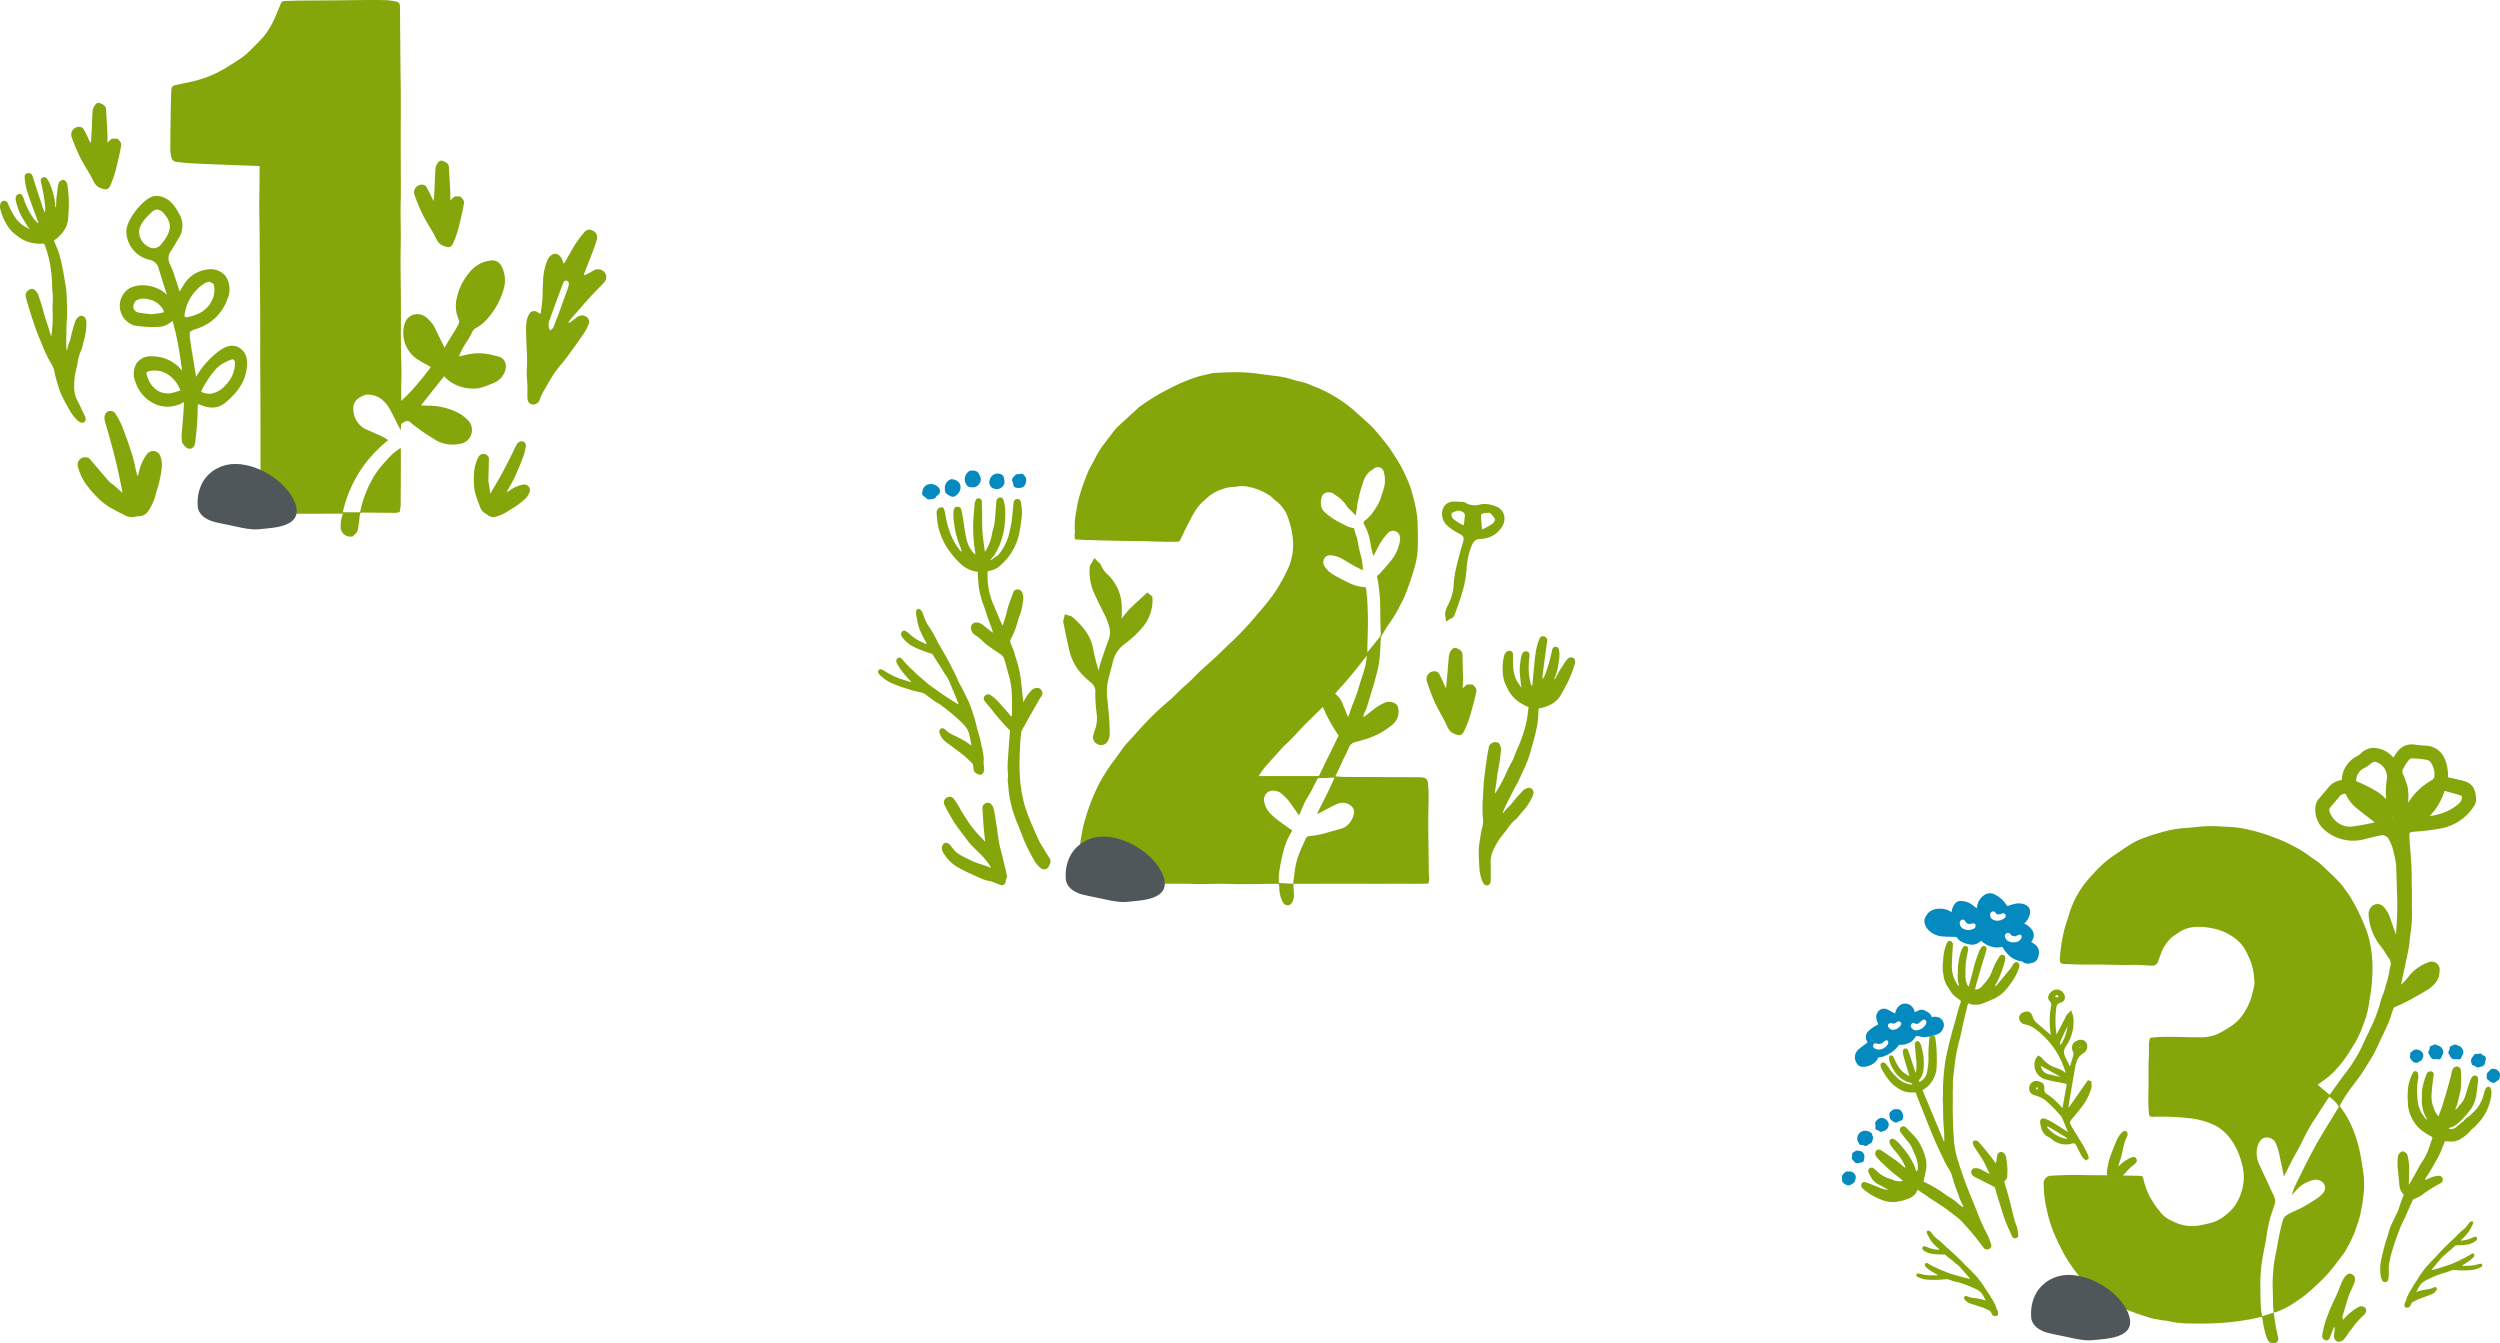 <?xml version="1.0" encoding="UTF-8"?> <svg xmlns="http://www.w3.org/2000/svg" width="523.91" height="281.529"><defs><clipPath id="a"><path fill="none" d="M0 0h127.04v112.453H0z" data-name="Rectangle 20749"></path></clipPath><clipPath id="b"><path fill="none" d="M0 0h146.082v111.713H0z" data-name="Rectangle 20750"></path></clipPath><clipPath id="c"><path fill="none" d="M0 0h137.91v125.529H0z" data-name="Rectangle 20751"></path></clipPath></defs><g clip-path="url(#a)" data-name="Group 2909"><path fill="#84a60a" d="M113.291 65.764c.13-1 .3-1.892.358-2.79.094-1.463.079-2.929.173-4.384a11.9 11.9 0 0 1 .914-4.1 2.7 2.7 0 0 1 .445-.695c.887-1 1.929-.717 2.576.452a6.4 6.4 0 0 1 .353 1.018 2.5 2.5 0 0 0 .294-.342c.7-1.219 1.355-2.474 2.11-3.667a26 26 0 0 1 1.772-2.4c.58-.732 1.158-.882 1.8-.571a1.54 1.54 0 0 1 .978 1.946v.007c-.289 1.033-.676 2.046-1.056 3.05-.5 1.318-1.036 2.626-1.55 3.935a3 3 0 0 0-.055.456 8 8 0 0 0 .8-.317c.466-.244.908-.531 1.373-.768a1.785 1.785 0 0 1 2.166.531 1.625 1.625 0 0 1-.136 2.053c-.972 1.053-2 2.055-2.975 3.118-1.17 1.281-2.292 2.6-3.438 3.9a8 8 0 0 0-1.127 1.475 2.3 2.3 0 0 0 .531-.2c.493-.351.962-.729 1.456-1.089a1.62 1.62 0 0 1 1.783-.03 1.28 1.28 0 0 1 .556 1.507 9.6 9.6 0 0 1-1.061 2.043 164 164 0 0 1-3.607 5.048c-.572.774-1.234 1.487-1.815 2.253a20 20 0 0 0-1.323 1.909 98 98 0 0 0-2.02 3.513 9 9 0 0 0-.495 1.235 1.51 1.51 0 0 1-1.26.92 1.193 1.193 0 0 1-1.246-1.137v-.041a6.5 6.5 0 0 1-.043-1.076 29 29 0 0 0-.1-3.392c-.107-1.178.054-2.372.04-3.563-.012-1.291-.1-2.593-.144-3.885-.031-.884-.089-1.769-.079-2.651a12 12 0 0 1 .147-1.886 4 4 0 0 1 .461-1.227 1.154 1.154 0 0 1 1.789-.488c.16.093.332.173.66.341m1.954 3.473c.768-.335.872-1.041 1.088-1.591.874-2.231 1.666-4.482 2.474-6.73a7 7 0 0 0 .408-1.42.8.8 0 0 0-.356-.644.514.514 0 0 0-.7.189.5.5 0 0 0-.046.1c-.178.4-.349.806-.5 1.217-.842 2.276-1.693 4.539-2.493 6.822a2.44 2.44 0 0 0 .132 2.052Z" data-name="Path 290348"></path><path fill="#84a60a" d="M28.919 99.654c.067-.233.125-.474.191-.708a9.5 9.5 0 0 1 1.657-3.729 1.6 1.6 0 0 1 2.847.407 5.44 5.44 0 0 1 .22 2.849 23 23 0 0 1-1.107 4.728 11.3 11.3 0 0 1-1.682 3.938 2.4 2.4 0 0 1-1.973 1.041 4.3 4.3 0 0 0-.966.15 3.28 3.28 0 0 1-2.214-.5 38 38 0 0 1-2.331-1.2 13.3 13.3 0 0 1-3.138-2.372 23 23 0 0 1-2.264-2.614 11.1 11.1 0 0 1-1.815-3.779 1.56 1.56 0 0 1 1.823-2.015c.574.083.816.55 1.124.9 1.207 1.357 2.356 2.772 3.546 4.137a8 8 0 0 0 .832.649c.624.533 1.232 1.074 1.99 1.731-.142-.757-.241-1.373-.375-1.989-.316-1.507-.616-3.022-.982-4.513-.433-1.79-.924-3.562-1.407-5.344-.316-1.165-.708-2.314-.982-3.488a1.8 1.8 0 0 1 .175-1.182 1.211 1.211 0 0 1 2.164.058 15 15 0 0 1 1.324 2.48q1.135 2.922 2.089 5.911c.383 1.2.6 2.456.9 3.679l.2.791a.5.5 0 0 1 .154-.016" data-name="Path 290349"></path><path fill="#84a60a" d="m106.328 103.1.46-.3a7.1 7.1 0 0 1 2.782-1.239 1.192 1.192 0 0 1 1.375 1.648 4.05 4.05 0 0 1-1.3 1.69 17 17 0 0 1-2.978 2.068 8.4 8.4 0 0 1-2.9 1.343 1.8 1.8 0 0 1-1.614-.409 3 3 0 0 0-.61-.4 2.46 2.46 0 0 1-.978-1.384c-.25-.6-.485-1.215-.693-1.83a10 10 0 0 1-.554-2.884 17.4 17.4 0 0 1 .052-2.581 8.3 8.3 0 0 1 .882-3 1.165 1.165 0 0 1 2.019-.206c.277.333.178.712.172 1.06-.009 1.356-.079 2.715-.1 4.067a6 6 0 0 0 .138.775c.078.608.145 1.212.237 1.955.3-.491.553-.882.786-1.291.578-.993 1.17-1.983 1.712-2.993.655-1.208 1.267-2.436 1.891-3.666.406-.8.764-1.637 1.2-2.424a1.36 1.36 0 0 1 .689-.568.9.9 0 0 1 1.17 1.114 11.3 11.3 0 0 1-.505 2.036q-.83 2.188-1.8 4.322c-.387.857-.894 1.661-1.339 2.489l-.285.539a.4.4 0 0 1 .093.068" data-name="Path 290350"></path><path fill="#84a60a" d="M22.515 29.872c.516-.358.716-.882 1.29-.816.308.042.766-.067.907.1.325.375.791.733.674 1.349s-.216 1.249-.358 1.865c-.3 1.315-.591 2.631-.957 3.921a23 23 0 0 1-.974 2.622c-.391.907-1.024.874-1.94.541-1.357-.491-1.607-1.7-2.2-2.714-.741-1.265-1.532-2.5-2.181-3.8a41 41 0 0 1-1.782-4.262 1.618 1.618 0 0 1 2.073-2 .75.75 0 0 1 .425.358c.325.574.624 1.157.916 1.748a7.4 7.4 0 0 0 .649 1.232c.05-.9.117-1.8.158-2.7.067-1.349.092-2.689.192-4.029a2.4 2.4 0 0 1 .408-1.132c.25-.375.583-.758 1.165-.525.641.258 1.207.541 1.249 1.357.083 1.565.192 3.13.266 4.7.053.674.02 1.361.02 2.185" data-name="Path 290351"></path><path fill="#84a60a" d="M94.362 41.977c.516-.358.716-.882 1.29-.816.308.042.766-.067.907.1.325.375.791.733.674 1.349s-.216 1.249-.358 1.865c-.3 1.315-.591 2.631-.957 3.921a23 23 0 0 1-.974 2.622c-.391.907-1.024.874-1.94.541-1.357-.491-1.607-1.7-2.2-2.714-.741-1.265-1.532-2.5-2.181-3.8a41 41 0 0 1-1.782-4.262 1.618 1.618 0 0 1 2.073-2 .75.75 0 0 1 .425.358c.325.574.624 1.157.916 1.748a7.4 7.4 0 0 0 .649 1.232c.05-.9.117-1.8.158-2.7.067-1.349.092-2.689.192-4.029a2.4 2.4 0 0 1 .408-1.132c.25-.375.583-.758 1.165-.525.641.258 1.207.541 1.249 1.357.083 1.565.192 3.13.266 4.7.053.674.02 1.361.02 2.185" data-name="Path 290352"></path><path fill="#84a60a" d="M5.922 47.677c-.379-.618-.752-1.243-1.137-1.859a10.8 10.8 0 0 1-1.133-2.562 8 8 0 0 1-.325-1.13c-.072-.449-.168-.927.266-1.284a.7.7 0 0 1 1 .025.7.7 0 0 1 .1.133 1.6 1.6 0 0 1 .206.432 15.6 15.6 0 0 0 1.368 3.154 12.4 12.4 0 0 0 1.26 1.778 3.5 3.5 0 0 0 .423.385c.037-.019.066-.044.1-.063-.123-.352-.255-.7-.382-1.048-.406-1.106-.816-2.206-1.215-3.314-.222-.618-.465-1.231-.635-1.865a11.4 11.4 0 0 1-.647-3.385.7.7 0 0 1 .545-.762.94.94 0 0 1 .964.272 6 6 0 0 1 .328.9c.332 1.016.654 2.031.98 3.042q.444 1.365.9 2.729a6.6 6.6 0 0 0 .533 1.273 6.6 6.6 0 0 0 .062-1.077c-.09-.906-.2-1.806-.355-2.7-.155-.911-.38-1.812-.558-2.716a.65.65 0 0 1 .376-.837L9 37.182a.64.64 0 0 1 .8.233 4.7 4.7 0 0 1 .669 1.142 16.6 16.6 0 0 1 1.076 3.958c.02.172 0 .352 0 .525a.76.76 0 0 0 .118.412.8.8 0 0 0 .1-.253 19 19 0 0 1 .267-3.237 6.7 6.7 0 0 1 .286-1.622c.2-.515.934-.839 1.3-.509a1.55 1.55 0 0 1 .506.908 27 27 0 0 1 .305 4.475c-.068.959-.064 1.921-.181 2.873a4.76 4.76 0 0 1-.96 2.4 8.2 8.2 0 0 1-1.953 1.9 2.2 2.2 0 0 0 .133.465 18.4 18.4 0 0 1 1.345 3.934c.287 1.155.469 2.334.679 3.507.149.842.3 1.683.4 2.536.077.691.094 1.387.112 2.084.027 1.047.048 2.1.043 3.151 0 .6-.073 1.207-.091 1.809q-.052 1.815-.072 3.635a12 12 0 0 0 .1 1.933c.042-.074.122-.146.126-.223a6.9 6.9 0 0 1 .538-1.778c.122-.389.2-.786.3-1.179a23 23 0 0 1 .717-2.568 2.25 2.25 0 0 1 .862-1.352.99.99 0 0 1 1.358.32 2.54 2.54 0 0 1 .21 1.415 12.4 12.4 0 0 1-.371 2.8c-.221.744-.4 1.5-.6 2.254a.5.5 0 0 1-.052.151 9.2 9.2 0 0 0-.835 2.951c-.135.592-.26 1.18-.4 1.772a12.4 12.4 0 0 0-.279 2.7 6.5 6.5 0 0 0 .334 2.525c.209.54.509 1.053.761 1.583.4.837.8 1.668 1.187 2.5a1.2 1.2 0 0 1 .1.359.742.742 0 0 1-1.035.854 2.2 2.2 0 0 1-.624-.384 9.2 9.2 0 0 1-1.9-2.554 37 37 0 0 1-1.626-3.121 17 17 0 0 1-.689-2.071 27 27 0 0 1-.454-1.535c-.139-.529-.2-1.086-.372-1.6a6.2 6.2 0 0 0-.586-1.188 27 27 0 0 1-1.713-3.562c-.343-.835-.692-1.67-1.036-2.505-.13-.314-.255-.629-.362-.948-.343-1.009-.7-2.017-1.017-3.033-.373-1.19-.754-2.38-1.058-3.587a1.37 1.37 0 0 1 .766-1.778A1.4 1.4 0 0 1 6.4 60.6a.74.74 0 0 1 .76.085 2.36 2.36 0 0 1 .821 1.032 43 43 0 0 1 1.371 4.489c.161.544.36 1.085.538 1.628q.324 1.035.641 2.083a1.7 1.7 0 0 0 .233.531c.064-.563.139-1.128.182-1.69.051-.656.09-1.31.1-1.962.005-.8-.032-1.594-.037-2.393 0-.319.014-.645.029-.966a10 10 0 0 0 0-1.806c-.087-.615-.082-1.248-.11-1.873a29 29 0 0 0-.361-3.929 20.7 20.7 0 0 0-1.028-4.019c-.09-.23-.16-.472-.25-.735-.466-.008-.924.01-1.376-.026a7.23 7.23 0 0 1-4.329-1.633 14 14 0 0 1-1.1-.916 8.3 8.3 0 0 1-.944-1.226 12 12 0 0 1-1.451-3.363 2.17 2.17 0 0 1-.02-1.161.91.91 0 0 1 .831-.689.83.83 0 0 1 .753.572 19 19 0 0 0 1.29 2.554 6.4 6.4 0 0 0 1.814 2c.328.236.7.415 1.049.622.087.052.167.105.253.164.044.008.087.008.131.016l-.057-.109a2 2 0 0 0-.207-.2" data-name="Path 290353"></path><path fill="#84a60a" d="M50.4 73.047c-1.7-1.254-3.394-.21-4.117.237a17.9 17.9 0 0 0-5.186 5.681l-1.077-6.531q-.04-.252-.068-.508l-.036-.293a6.2 6.2 0 0 1-.116-2.062 4 4 0 0 1 1.45-.68l.21-.078a9.9 9.9 0 0 0 6.2-6.152 4.94 4.94 0 0 0-.462-4.913 4.16 4.16 0 0 0-4.07-1.221 6.58 6.58 0 0 0-4.613 3.154c-.288.461-.573.924-.876 1.422-.284-.908-.554-1.759-.838-2.6l-.182-.551a20 20 0 0 0-1-2.619 2.57 2.57 0 0 1 .281-2.85c.334-.5.64-1.028.946-1.553.217-.373.435-.746.662-1.11a4.82 4.82 0 0 0-.062-5.18c-.8-1.484-2.136-3.468-4.576-3.58-1.187-.095-2.467.971-3.332 1.844-1.585 1.595-3.144 4.078-3.057 5.738a6.19 6.19 0 0 0 4.719 5.766 2.5 2.5 0 0 1 2.084 2c.439 1.417.889 2.828 1.34 4.24l.358 1.124c-2.072-2.01-5.737-2.651-8.058-1.223a4.33 4.33 0 0 0 1.215 7.66 23 23 0 0 0 5.593.258 4.84 4.84 0 0 0 2.254-1.094l.174-.124a57 57 0 0 1 1.675 8.167q.175 1.135.367 2.3a8.04 8.04 0 0 0-6.4-3.045h-.028a3.59 3.59 0 0 0-3.13 1.412 4.41 4.41 0 0 0-.223 4.06 7.57 7.57 0 0 0 4.452 4.683 6.46 6.46 0 0 0 5.572-.525l.088-.052c.016 1.242-.157 3.209-.326 5.127-.057.638-.115 1.291-.168 1.947l-.006.071.143 1.372.108.156c.239.352.765 1.122 1.476 1.122a1 1 0 0 0 .27-.044c.808-.224.89-1.229.927-1.819l.007-.062a53 53 0 0 0 .465-6.641c0-.514.066-.71.052-.744a1.9 1.9 0 0 1 .609.155c1.559.587 3.394.978 5.194-.551 1.9-1.611 3.9-3.7 4.4-6.947.2-1.309.283-3.184-1.288-4.346M31.09 51.7a3.65 3.65 0 0 1-1.96-3.21c.223-1.612 1.239-2.68 2.644-4.006a1.76 1.76 0 0 1 1.246-.576 2.33 2.33 0 0 1 1.446.968c1.432 1.77 1.781 3.367-.673 6.291a1.987 1.987 0 0 1-2.7.533m7.662 14.706c-.055-.054-.124-.269-.033-.726a9.24 9.24 0 0 1 4.254-6.369 2.4 2.4 0 0 1 .611-.2c.1-.024.2-.049.31-.079q.124.067.255.136a5 5 0 0 1 .632.362 5.24 5.24 0 0 1-.075 2.736c-.814 2.265-2.5 3.589-5.316 4.168-.4.08-.59.019-.638-.029m-7.9-.649a18 18 0 0 1-1.978-.3 1.213 1.213 0 0 1-.918-1.339 1.74 1.74 0 0 1 .5-1.075 2.8 2.8 0 0 1 1.641-.462 4.6 4.6 0 0 1 1.141.152 4.52 4.52 0 0 1 2.96 2.2.93.93 0 0 1 .132.468.6.6 0 0 1-.273.114c-.56.128-1.138.2-1.7.272-.2.025-.4.051-.584.077a58 58 0 0 0-.924-.11m-.122 12.256c.012-.021.093-.125.523-.229 2.728-.65 5.391 1.026 6.555 4.043l-.045.015c-.56.183-1.091.355-1.63.486-2.379.576-4.58-.919-5.34-3.64-.144-.514-.072-.661-.063-.675m12.17 4.367a1.6 1.6 0 0 1-.7-.3s-.028-.177.281-.715a22 22 0 0 1 2.9-4.179 8.45 8.45 0 0 1 3.047-1.8.65.65 0 0 1 .53-.026 1 1 0 0 1 .3.733 6.6 6.6 0 0 1-1.939 4.562 5.12 5.12 0 0 1-3.34 1.883q-.099-.012-.226-.023a5.3 5.3 0 0 1-.855-.134" data-name="Path 290354"></path><path fill="#84a60a" d="M83.916 90.091c-.745-1.471-1.457-2.955-2.251-4.4a7.3 7.3 0 0 0-1.31-1.68 4.64 4.64 0 0 0-3.332-1.311 1.7 1.7 0 0 0-.557.088c-1.449.506-2.39 1.356-2.423 2.678a4.75 4.75 0 0 0 3.144 4.717c1 .445 2.006.877 2.988 1.342.417.2.786.466 1.2.715a26.48 26.48 0 0 0-9.537 15.111h3.627a22.9 22.9 0 0 1 2.382-6.6 16.4 16.4 0 0 1 2.464-3.528c.606-.688 1.212-1.376 1.891-2.016.491-.466 1.081-.85 1.629-1.275.057.027.115.047.172.074v2.779q-.012 4.616-.041 9.221a3.6 3.6 0 0 1-.09.587c-.041.229.016.574-.147.668a1.94 1.94 0 0 1-1 .216c-2.12-.006-4.24-.041-6.361-.06-.9-.007-.9 0-.991.722a26 26 0 0 1-.426 3.056c-.106.431-.622.8-.974 1.18a.5.5 0 0 1-.3.067 2.036 2.036 0 0 1-2.269-1.772q-.012-.1-.015-.2a7.9 7.9 0 0 1 .475-2.82h-2.749l-9.39.02c-1.138 0-2.276.041-3.414.013-1.285-.027-1.588-.3-1.613-1.328q-.062-2.611-.09-5.221-.024-2.915-.025-5.829c-.008-3.926 0-7.845-.008-11.771-.008-2.779-.041-5.558-.049-8.338-.008-1.356.008-2.712.008-4.074-.008-2.786-.008-5.572-.025-8.351-.008-1.471-.041-2.941-.049-4.412-.025-2.988-.025-5.983-.049-8.972-.016-2.132-.074-4.257-.074-6.388 0-1.99.049-3.973.065-5.963.008-.715 0-1.437 0-2.24-.286-.014-.573-.02-.859-.034-2.407-.088-4.822-.169-7.228-.263a327 327 0 0 1-6.254-.283 47 47 0 0 1-3.135-.3 1.11 1.11 0 0 1-.974-.816 6.5 6.5 0 0 1-.262-1.713c.008-2.907.057-5.815.09-8.722.008-.418.033-.843.041-1.261l.074-2.388c.025-.857.246-1.059 1.244-1.268 1.563-.33 3.16-.607 4.674-1.073a23.5 23.5 0 0 0 5.608-2.5c1.138-.715 2.284-1.43 3.381-2.192a11 11 0 0 0 1.572-1.363c.982-.978 2-1.943 2.882-2.982a16.9 16.9 0 0 0 2.57-4.445c.36-.836.712-1.68 1.056-2.523a.74.74 0 0 1 .729-.452C60.552.184 61.5.144 62.443.13c1.711-.02 3.422-.02 5.133-.04 2.775 0 5.542-.054 8.324-.081 1.658-.01 3.32-.02 4.982.027a14.6 14.6 0 0 1 2.153.29.89.89 0 0 1 .778.978c.016 1.41.033 2.82.041 4.23q.038 4.352.074 8.709c.016 1.8.057 3.609.065 5.41.008 3.44-.016 6.881-.016 10.314 0 3.474.025 6.948.025 10.422 0 1.322-.057 2.644-.057 3.96 0 1.632.049 3.265.049 4.9 0 1.855-.049 3.717-.049 5.572.008 2.779.057 5.558.065 8.338.016 3.319-.008 6.638.016 9.957.008 1.659.1 3.319.115 4.978.008.938-.057 1.869-.057 2.806-.008 1.646.016 3.292.008 4.938-.008 1.383-.049 2.766-.074 4.149a.27.27 0 0 1-.1.1" data-name="Path 290355"></path><path fill="#84a60a" d="M83.721 84.348c.574-.549 1.165-1.082 1.723-1.64.483-.491.949-1 1.407-1.523a62 62 0 0 0 1.657-1.956c.591-.724 1.149-1.474 1.757-2.248-.183-.133-.316-.266-.474-.358a24 24 0 0 1-2.564-1.5 6.64 6.64 0 0 1-2.414-7.323 2.778 2.778 0 0 1 4.445-1.324 6.65 6.65 0 0 1 1.973 2.424c.616 1.315 1.273 2.622 1.931 3.963.316-.541.658-1.124 1.007-1.707.416-.683.858-1.349 1.265-2.04a11 11 0 0 0 .733-1.39.95.95 0 0 0-.017-.708 7.02 7.02 0 0 1-.391-4.7 12.2 12.2 0 0 1 2.673-5.278 6.38 6.38 0 0 1 4.478-2.44 2.02 2.02 0 0 1 2.131 1.091 6.3 6.3 0 0 1 .516 4.878 16 16 0 0 1-3.388 6.2 8.4 8.4 0 0 1-2.44 1.973 1.84 1.84 0 0 0-.8.9 15 15 0 0 1-1.191 2.073 14.3 14.3 0 0 0-1.54 2.964c.666-.142 1.307-.258 1.94-.425a11.2 11.2 0 0 1 4.612.05c.491.075.965.25 1.448.341 1.69.333 2.19 1.881 1.549 3.347a4 4 0 0 1-2.007 2.131 23 23 0 0 1-3.1 1.165 7.7 7.7 0 0 1-3.446-.083 7.76 7.76 0 0 1-4.128-2.356c-1.6 2.006-3.164 3.988-4.854 6.11.616.025 1.082.05 1.557.067a13.3 13.3 0 0 1 6.668 1.723 8.3 8.3 0 0 1 1.823 1.532 2.923 2.923 0 0 1-1.915 4.737 7.03 7.03 0 0 1-5.519-1.1 39 39 0 0 1-4.737-3.33c-.533-.483-.783-.483-1.407-.133-.308.175-.6.366-.982.608 0-1.316.008-2.523-.008-3.738a8 8 0 0 0-.092-.9.3.3 0 0 0 .121-.074" data-name="Path 290356"></path><path fill="#4f575a" d="M41.455 106.291s.054 2.445 4.2 3.254 6.65 1.644 8.922 1.339 9.17-.239 7.273-5.415-10.22-10-15.752-7.6-4.647 8.422-4.647 8.422" data-name="Path 290357"></path></g><g clip-path="url(#b)" data-name="Group 2911" transform="translate(184 78)"><path fill="#84a60a" d="M122.52 66.2c.533-.341.753-.861 1.329-.773.308.053.773-.039.909.134.313.39.769.767.628 1.383s-.264 1.249-.43 1.864c-.351 1.312-.693 2.626-1.109 3.911a23 23 0 0 1-1.078 2.6c-.427.9-1.063.842-1.973.473-1.347-.545-1.554-1.771-2.113-2.814-.7-1.3-1.449-2.573-2.053-3.906a42 42 0 0 1-1.63-4.35 1.63 1.63 0 0 1 2.161-1.936.76.76 0 0 1 .414.377c.306.589.585 1.187.857 1.793a7.4 7.4 0 0 0 .607 1.264c.084-.9.185-1.807.26-2.711.117-1.356.192-2.7.343-4.048a2.44 2.44 0 0 1 .453-1.125c.265-.368.615-.741 1.192-.485.635.284 1.195.59 1.207 1.413.025 1.578.076 3.157.092 4.74.028.68-.03 1.371-.061 2.2" data-name="Path 290358"></path><path fill="#84a60a" d="M67.539.781a36.5 36.5 0 0 0-6.672 2.756 44.4 44.4 0 0 0-6.183 3.8l-4.442 4.079a16 16 0 0 0-1.356 1.641c-.6.761-1.172 1.531-1.762 2.293a20.6 20.6 0 0 0-1.824 3.078c-.425.811-.906 1.584-1.273 2.433a46 46 0 0 0-2 5.774 22 22 0 0 0-.456 2.4 15.3 15.3 0 0 0-.336 3.865 3.1 3.1 0 0 1-.006.872 2.54 2.54 0 0 0 .109 1.28c1 .044 1.989.1 2.984.126 1.653.051 3.314.1 4.967.14.811.019 1.622.025 2.433.038l2.978.044c.317 0 .563-.006.817 0 1.462.045 2.934.1 4.4.133.945.019 1.888-.007 2.833-.007.342 0 .5-.209.634-.494.438-.925.893-1.845 1.356-2.756.418-.824.824-1.647 1.28-2.446a12.5 12.5 0 0 1 1.134-1.73 9.7 9.7 0 0 1 1.426-1.416 9.1 9.1 0 0 1 3.731-2.237 7.8 7.8 0 0 1 2.408-.418.9.9 0 0 0 .254-.019 5.7 5.7 0 0 1 2.655.019 11.85 11.85 0 0 1 4.533 1.882c.392.278.715.646 1.089.95a7.42 7.42 0 0 1 2.63 3.5 19.5 19.5 0 0 1 1.051 4.492 12.45 12.45 0 0 1-.81 5.855 27 27 0 0 1-1.515 3.015 28 28 0 0 1-1.887 3.035 54 54 0 0 1-3.13 3.859 69 69 0 0 1-4.982 5.406c-1.274 1.153-2.471 2.388-3.726 3.567-1.572 1.47-3.244 2.833-4.721 4.4-.785.842-1.69 1.564-2.534 2.356-.95.893-1.837 1.843-2.832 2.68a55 55 0 0 0-5.182 4.935c-1.078 1.172-2.135 2.363-3.206 3.541a11 11 0 0 0-.748.837c-.7.937-1.361 1.9-2.052 2.838a37 37 0 0 0-2.9 4.377 38 38 0 0 0-2.142 4.671 55 55 0 0 0-1.381 4.232c-.279.983-.412 2-.615 3.009a25.5 25.5 0 0 0-.387 4.435c-.025.98.057 1.961.095 2.941a9 9 0 0 0 .088 1.066c.14.722.21.95 1.179 1.013.912.064 1.83.089 2.743.109 2.2.051 4.4.1 6.6.126 1.3.019 2.6.026 3.9.032 2.527.013 5.061.006 7.59.019 1.046.007 2.1.057 3.143.057 1.519 0 3.036-.045 4.561-.045 1.134 0 2.262.063 3.4.063 2.236 0 4.479-.038 6.716-.056.583-.007 1.166 0 1.812 0 .038.341.081.646.094.95a6.2 6.2 0 0 0 .773 2.941 1.052 1.052 0 0 0 1.913-.044 2.7 2.7 0 0 0 .373-1.438c-.025-.805-.075-1.617-.12-2.423 2.34 0 4.68-.007 7.02-.007h7.141c2.356 0 4.706.011 7.07-.006s4.733.051 7.033-.031a2.98 2.98 0 0 0 .133-1.756c-.044-3.605-.108-7.216-.127-10.821-.006-2.014.076-4.023.076-6.039 0-.88-.089-1.763-.165-2.635a1.03 1.03 0 0 0-.8-.931 5 5 0 0 0-.932-.109q-3.709-.016-7.426-.026l-4.161-.019c-1.407-.006-2.808 0-4.208-.02-.583-.011-1.167-.076-1.863-.12.191-.374.355-.678.5-1 .387-.829.749-1.666 1.141-2.5s.857-1.629 1.184-2.484a1.87 1.87 0 0 1 1.459-1.219c.848-.2 1.685-.476 2.521-.735a15.9 15.9 0 0 0 4.816-2.623A3.57 3.57 0 0 0 109 70.317a1.22 1.22 0 0 0-.419-.736 2.4 2.4 0 0 0-2.2-.4 10.4 10.4 0 0 0-1.92 1.039c-.785.546-1.511 1.185-2.273 1.768a3 3 0 0 1-.5.259 3.3 3.3 0 0 1 .3-.956 10 10 0 0 0 .419-.98c.34-1.071.653-2.148.98-3.225.228-.761.47-1.512.678-2.275.272-.983.544-1.97.754-2.972a21 21 0 0 0 .348-2.42c.1-1.141.113-2.294.183-3.441a1.6 1.6 0 0 1 .147-.665c.494-.852.987-1.695 1.539-2.506a26 26 0 0 0 2.145-3.478c.38-.811.861-1.578 1.2-2.408.766-1.863 1.387-3.776 1.97-5.7a17.2 17.2 0 0 0 .773-4.752 100 100 0 0 0-.045-4.917 19.6 19.6 0 0 0-.327-2.794c-.19-1.041-.456-2.085-.734-3.111a20 20 0 0 0-.837-2.559 36 36 0 0 0-1.673-3.51c-.641-1.159-1.375-2.255-2.1-3.358a21 21 0 0 0-1.318-1.761c-.837-1.02-1.654-2.066-2.572-3.009-1-1.013-2.107-1.926-3.159-2.883a23.6 23.6 0 0 0-3.5-2.743 29 29 0 0 0-4.435-2.433c-.468-.184-.931-.38-1.4-.564-.546-.216-1.071-.463-1.629-.627-.823-.247-1.672-.393-2.5-.64a16.5 16.5 0 0 0-2.858-.678c-.894-.1-1.787-.233-2.68-.342-1-.126-1.99-.279-2.984-.38a38 38 0 0 0-5.2-.121c-.982.031-1.957.088-2.972.133m31.8 61.818c-.267 1.128-.7 2.186-1.021 3.288a36 36 0 0 1-1.386 4.022c-.361.868-.634 1.768-.944 2.655a2 2 0 0 1-.158.266c-.341-.805-.638-1.572-.981-2.313a5.2 5.2 0 0 0-1-1.869c-.227-.209-.449-.432-.721-.691 1.1-1.241 2.268-2.521 3.364-3.832s2.135-2.674 3.283-4.118a14 14 0 0 1-.427 2.591M93 26.131a1.336 1.336 0 0 1 1.324-.944 1.8 1.8 0 0 1 1.393.45.6.6 0 0 0 .146.12 7.1 7.1 0 0 1 2.426 2.4 9.6 9.6 0 0 0 .95 1c.273.279.565.545.881.849.145-.957.271-1.882.435-2.794.133-.726.286-1.438.483-2.142.218-.805.484-1.6.762-2.382a4.07 4.07 0 0 1 1.756-2.231c.326-.189.568-.488.98-.538a1.247 1.247 0 0 1 1.416.862 6.3 6.3 0 0 1-.03 3.833c-.261.748-.469 1.515-.748 2.256a13 13 0 0 1-1.416 2.426 8 8 0 0 1-1.627 1.73c-.492.411-.463.513-.165 1.058a11 11 0 0 1 .7 1.6 11.8 11.8 0 0 1 .578 2.5 19 19 0 0 0 .6 2.356c.5-.981.88-1.863 1.381-2.68a12.4 12.4 0 0 1 1.578-2.1 1.474 1.474 0 0 1 2.446.3 2.43 2.43 0 0 1 .094 1.463 8.9 8.9 0 0 1-1.488 3.5c-.8 1.09-1.742 2.091-2.635 3.117a7 7 0 0 1-.671.589c.1.482.228 1.007.3 1.54.14 1.121.292 2.243.349 3.37.076 1.483.05 2.966.082 4.448q.025 1.329.082 2.649a1.15 1.15 0 0 1-.253.817c-.832 1.02-1.654 2.046-2.547 3.148 0-.513-.013-.937 0-1.362.032-1.672.109-3.352.109-5.024 0-1.445-.064-2.9-.133-4.34-.045-.857-.158-1.7-.235-2.56-.025-.248-.14-.387-.4-.387a8.3 8.3 0 0 1-3.466-1.014 30 30 0 0 1-2.991-1.586 4.95 4.95 0 0 1-1.852-1.743 1.54 1.54 0 0 1 .12-1.908 1.47 1.47 0 0 1 1.147-.412 5.7 5.7 0 0 1 2.274.671c.9.5 1.768 1.059 2.661 1.559.564.317 1.159.586 1.813.913a12.8 12.8 0 0 0-.509-3.4 22 22 0 0 1-.533-2.4 6.7 6.7 0 0 0-.4-1.552 9 9 0 0 1-.367-1.4.4.4 0 0 0-.2-.095 5.5 5.5 0 0 1-1.875-.684c-.437-.19-.843-.451-1.273-.653a13.4 13.4 0 0 1-2.732-1.9 2.4 2.4 0 0 1-.911-1.838A3.6 3.6 0 0 1 93 26.131M81.278 82.542q1.749-1.952 3.5-3.891a4 4 0 0 1 .355-.36 47 47 0 0 0 3.416-3.51c1.114-1.147 2.255-2.256 3.389-3.377l1.28-1.261a35.4 35.4 0 0 0 3.306 6.013c-1.377 2.826-2.752 5.638-4.14 8.483h-12.61a17.5 17.5 0 0 1 1.5-2.1M99.7 92.647a4.4 4.4 0 0 1-1.483 2.426 3.3 3.3 0 0 1-1.223.609c-.93.291-1.9.487-2.825.8a21 21 0 0 1-3.865.754.8.8 0 0 0-.684.551c-.437.98-.906 1.947-1.292 2.941a15.3 15.3 0 0 0-.963 3.561l-.378 2.91c-.77-.036-1.546-.074-2.352-.121-.2-.013-.417-.038-.634-.057 0-.608-.039-1.173.006-1.731a39 39 0 0 1 .981-4.992 14.3 14.3 0 0 1 1.7-4.023c.033-.057.052-.114.109-.241-.824-.588-1.667-1.166-2.477-1.78a13 13 0 0 1-1.926-1.6 4.83 4.83 0 0 1-1.494-2.838 1.96 1.96 0 0 1 .635-1.692 1.5 1.5 0 0 1 .9-.4 2.69 2.69 0 0 1 1.951.457 10.6 10.6 0 0 1 2.38 2.629c.482.669.95 1.342 1.47 2.07.424-.976.81-1.939 1.26-2.864.311-.633.71-1.222 1.058-1.836.174-.3.337-.622.5-.932.09-.165.166-.336.254-.5.216-.412.457-.805.634-1.23a.62.62 0 0 1 .729-.481 22 22 0 0 0 2.329-.07c.185-.006.375 0 .654 0-1.061 2.615-2.429 5.018-3.6 7.508.032.038.057.07.088.1.52-.278 1.038-.569 1.571-.843.862-.437 1.7-.93 2.592-1.285a2.72 2.72 0 0 1 2.889.476 1.69 1.69 0 0 1 .5 1.723" data-name="Path 290359"></path><path fill="#84a60a" d="M134.758 65.69c-.074-.721-.141-1.446-.223-2.167a10.8 10.8 0 0 1 .084-2.8 8 8 0 0 1 .194-1.159c.128-.436.248-.909.794-1.044a.7.7 0 0 1 .92.616 1.5 1.5 0 0 1 0 .478 15.7 15.7 0 0 0-.127 3.436 12.3 12.3 0 0 0 .37 2.147 3.4 3.4 0 0 0 .214.531c.041 0 .079-.011.12-.013.041-.371.07-.739.108-1.111.11-1.173.216-2.342.334-3.513.067-.654.112-1.311.233-1.957a11.3 11.3 0 0 1 .877-3.333.7.7 0 0 1 .821-.452.94.94 0 0 1 .752.662 6 6 0 0 1-.094.955c-.138 1.059-.287 2.114-.429 3.167q-.187 1.422-.367 2.85a6.6 6.6 0 0 0-.069 1.378 7 7 0 0 0 .522-.945c.308-.856.6-1.715.845-2.589s.439-1.8.668-2.691a.65.65 0 0 1 .7-.593l.054.007a.64.64 0 0 1 .625.558 4.7 4.7 0 0 1 .11 1.319 16.5 16.5 0 0 1-.737 4.035c-.056.163-.153.316-.224.474a.75.75 0 0 0-.073.422c.069-.06.168-.11.2-.183a19 19 0 0 1 1.64-2.805 6.5 6.5 0 0 1 .957-1.339c.4-.378 1.2-.354 1.395.1a1.55 1.55 0 0 1 .065 1.038 27 27 0 0 1-1.656 4.168c-.474.835-.888 1.705-1.4 2.513a4.77 4.77 0 0 1-1.9 1.75 8.2 8.2 0 0 1-2.584.873 2.3 2.3 0 0 0-.08.477 18.4 18.4 0 0 1-.484 4.129c-.24 1.166-.586 2.308-.9 3.456-.229.824-.457 1.648-.739 2.458-.229.657-.513 1.292-.8 1.929-.429.956-.864 1.915-1.321 2.86-.263.546-.588 1.058-.864 1.594q-.828 1.614-1.632 3.247a12 12 0 0 0-.745 1.787c.069-.049.172-.079.209-.146a6.8 6.8 0 0 1 1.254-1.372c.278-.3.515-.624.78-.933a23 23 0 0 1 1.755-2.007 2.25 2.25 0 0 1 1.362-.848.986.986 0 0 1 1.086.874 2.5 2.5 0 0 1-.421 1.368 12.4 12.4 0 0 1-1.543 2.368c-.521.576-1.013 1.179-1.519 1.773a.4.4 0 0 1-.112.114 9.2 9.2 0 0 0-2.026 2.3c-.377.475-.743.952-1.129 1.424a12.6 12.6 0 0 0-1.416 2.313 6.5 6.5 0 0 0-.787 2.421c-.045.577 0 1.17 0 1.757 0 .927 0 1.848-.008 2.769a1.2 1.2 0 0 1-.067.365.74.74 0 0 1-.872.582.73.73 0 0 1-.43-.259 2.1 2.1 0 0 1-.4-.615 9.1 9.1 0 0 1-.615-3.127 37 37 0 0 1-.121-3.516 17 17 0 0 1 .274-2.166c.072-.531.148-1.061.252-1.58.1-.538.285-1.068.354-1.605a6 6 0 0 0-.016-1.325 27 27 0 0 1-.006-3.952c.05-.9.1-1.806.146-2.707.018-.339.041-.678.083-1.012.126-1.058.244-2.119.391-3.175.177-1.234.347-2.472.594-3.692a1.37 1.37 0 0 1 1.459-1.273 2 2 0 0 1 .185.025.74.74 0 0 1 .649.4 2.36 2.36 0 0 1 .3 1.285 43 43 0 0 1-.7 4.641c-.089.561-.143 1.134-.216 1.7q-.155 1.073-.321 2.156a1.7 1.7 0 0 0-.02.58c.3-.481.613-.958.895-1.447.328-.569.646-1.143.935-1.727.349-.716.66-1.451 1-2.175.138-.288.291-.576.444-.858a10 10 0 0 0 .778-1.63c.186-.592.463-1.161.709-1.737a29 29 0 0 0 1.371-3.7 20.8 20.8 0 0 0 .808-4.071c.019-.247.06-.5.091-.772-.416-.208-.837-.389-1.231-.617a7.23 7.23 0 0 1-3.2-3.342 14 14 0 0 1-.6-1.3 8 8 0 0 1-.321-1.514 12 12 0 0 1 .145-3.658 2.2 2.2 0 0 1 .482-1.056.92.92 0 0 1 1.044-.265.83.83 0 0 1 .433.842 19 19 0 0 0 .06 2.86 6.45 6.45 0 0 0 .774 2.587c.194.355.454.677.679 1.015.056.084.105.166.157.257.037.025.075.045.112.07l-.006-.122a2 2 0 0 0-.1-.273" data-name="Path 290360"></path><path fill="#84a60a" d="M23.648 103.787a9 9 0 0 0-.6-.958 19 19 0 0 0-1.289-1.533c-.786-.818-1.637-1.578-2.405-2.408a21 21 0 0 1-1.26-1.649c-.648-.859-1.329-1.7-1.924-2.589-.572-.86-1.062-1.772-1.576-2.672-.21-.366-.392-.749-.585-1.127a1.186 1.186 0 0 1 .711-1.833 1.11 1.11 0 0 1 1.24.5 19 19 0 0 1 1.15 1.789c.152.243.269.511.421.749.572.911 1.126 1.829 1.739 2.712a19 19 0 0 0 1.411 1.742c.542.614 1.125 1.189 1.784 1.88-.1-.908-.213-1.692-.279-2.478-.083-.977-.138-1.952-.206-2.935-.03-.442-.054-.878-.084-1.32a3 3 0 0 1-.007-.4 1.087 1.087 0 0 1 1.778-.778 1.9 1.9 0 0 1 .525.93 10.4 10.4 0 0 1 .318 1.458c.147.89.277 1.79.413 2.68.159 1.076.277 2.163.484 3.233.159.848.417 1.674.621 2.511.276 1.116.54 2.237.808 3.359q.077.34.129.68a1.13 1.13 0 0 1-.131.942.67.67 0 0 0-.064.378.83.83 0 0 1-.8.853.9.9 0 0 1-.311-.05q-.6-.205-1.176-.469a6.4 6.4 0 0 0-1.2-.369 7.6 7.6 0 0 1-1.961-.648c-1.415-.63-2.841-1.255-4.2-2a8.23 8.23 0 0 1-3.507-3.393 1.77 1.77 0 0 1-.223-.993 1.1 1.1 0 0 1 .591-.908c.278-.164.872.073 1.117.374a15 15 0 0 0 1.157 1.43 6 6 0 0 0 1.234.829c.443.261.908.481 1.369.706s.926.475 1.408.655c.844.311 1.7.572 2.555.866.251.086.49.214.734.323a.3.3 0 0 0 .089-.064" data-name="Path 290361"></path><path fill="#84a60a" d="M23.827 39.264c.425-.291.855-.587 1.28-.884a.9.9 0 0 0 .169-.157 11.2 11.2 0 0 0 2.076-3.891c.233-.948.465-1.9.617-2.867.163-1.047.227-2.1.337-3.158.035-.326.076-.651.111-.977a.79.79 0 0 1 .657-.75.675.675 0 0 1 .819.491 1 1 0 0 1 .018.109 9.1 9.1 0 0 1 .221 2.989 51 51 0 0 1-.564 3.751 13 13 0 0 1-1.157 3.111 11.4 11.4 0 0 1-2.431 3.129 4.67 4.67 0 0 1-2.286 1.4c-.221.047-.442.1-.727.163 0 .535-.012 1.07 0 1.6a14.9 14.9 0 0 0 1.262 5.477c.523 1.233 1.047 2.472 1.576 3.7a5 5 0 0 0 .32.582c.209-.634.43-1.256.616-1.884.163-.547.273-1.1.419-1.652.1-.39.227-.774.361-1.152.273-.762.558-1.512.832-2.268a.9.9 0 0 1 .96-.6 1.1 1.1 0 0 1 .931.675 3.15 3.15 0 0 1 .128 1.814 12.5 12.5 0 0 1-.64 2.856c-.355.948-.593 1.937-.942 2.89a21 21 0 0 1-.977 2.21.8.8 0 0 0-.058.7c.268.675.541 1.349.8 2.03.07.192.064.419.134.611a23.5 23.5 0 0 1 1.046 3.831c.134.651.209 1.32.279 1.983.145 1.32.279 2.64.419 3.99a1 1 0 0 0 .163-.2 8.4 8.4 0 0 1 1.413-2.094 1.76 1.76 0 0 1 1.57-.657 1.166 1.166 0 0 1 .867 1.14c-.029.535-.413.849-.64 1.262-.523.936-1.07 1.855-1.6 2.792-.686 1.221-1.361 2.443-2.041 3.664a.9.9 0 0 0-.122.308c-.087.762-.18 1.53-.233 2.3q-.1 1.527-.134 3.053c-.017 1.053-.052 2.117.023 3.164a28.7 28.7 0 0 0 .971 6.7 36 36 0 0 0 1.291 3.624c.564 1.3 1.117 2.611 1.721 3.891.308.657.721 1.267 1.093 1.89.355.593.733 1.175 1.093 1.762a1.27 1.27 0 0 1 .058 1.506c-.1.151-.116.36-.221.512a1.11 1.11 0 0 1-1.554.231l-.04-.031a6 6 0 0 1-1.256-1.413 41 41 0 0 1-1.826-3.466c-.506-1.094-.913-2.233-1.361-3.35-.331-.82-.675-1.634-.977-2.465a25.7 25.7 0 0 1-1.163-4.439c-.18-1.07-.215-2.14-.337-3.21-.035-.337.058-.692.052-1.035-.017-.75-.122-1.5-.087-2.245.076-1.611.209-3.222.32-4.839.058-.785.122-1.576.18-2.384a45 45 0 0 1-4.033-4.639c-.378-.436-.762-.867-1.111-1.326-.2-.268-.46-.529-.32-.931a.92.92 0 0 1 1.448-.491 7.2 7.2 0 0 1 1.21.983c.454.442.861.931 1.279 1.4q.75.837 1.483 1.692a3 3 0 0 1 .25.372c.058-.029.11-.052.169-.081.017-.238.046-.477.046-.715 0-1.192.029-2.39-.035-3.583a16.6 16.6 0 0 0-.512-3.815c-.349-1.2-.651-2.408-1-3.6a2.12 2.12 0 0 0-.861-1.256c-.977-.64-1.948-1.3-2.89-1.989-.471-.349-.867-.808-1.314-1.192-.349-.3-.727-.552-1.093-.826a1.85 1.85 0 0 1-.9-1.628 1.1 1.1 0 0 1 1.109-1.016 2.47 2.47 0 0 1 1.64.721c.582.442 1.14.907 1.78 1.419a1.4 1.4 0 0 0-.001-.427c-.314-.866-.651-1.727-.96-2.594-.314-.884-.552-1.8-.9-2.664a19.4 19.4 0 0 1-1-3.774 23 23 0 0 1-.192-2.355c-.023-.3-.035-.611-.052-.942a5.8 5.8 0 0 1-2.53-.884 7 7 0 0 1-1.273-.979 21 21 0 0 1-2.03-2.35 13.4 13.4 0 0 1-1.82-3.268 12.6 12.6 0 0 1-.85-3.454c-.029-.518-.11-1.029-.11-1.547a1.044 1.044 0 0 1 .884-1.024c.384-.052.582.041.7.43a10 10 0 0 1 .268 1.181 19 19 0 0 0 1.233 4.373 13.5 13.5 0 0 0 1.867 3.092 3 3 0 0 0 .326.262c-.076-.268-.1-.43-.157-.576-.151-.436-.3-.872-.477-1.3a16.6 16.6 0 0 1-.942-3.85 11.3 11.3 0 0 1-.169-2.623 4 4 0 0 1 .064-.454c.1-.454.291-.634.68-.657a.75.75 0 0 1 .861.523 10 10 0 0 1 .3 1.343c.256 1.553.436 3.123.762 4.664a6.8 6.8 0 0 0 1.4 3c.134.157.308.285.558.518-.07-.43-.122-.744-.163-1.053a32 32 0 0 1-.326-5.694c.052-1.268.169-2.53.285-3.8a2.5 2.5 0 0 1 .262-.925.593.593 0 0 1 .715-.337.67.67 0 0 1 .541.663c.035.75.035 1.5.052 2.251.029 1.442 0 2.89.1 4.333.087 1.279.314 2.553.494 3.955a6 6 0 0 0 .349-.535 10.8 10.8 0 0 0 1.163-3.3c.081-.7.4-1.372.483-2.07.157-1.239.227-2.489.332-3.734.029-.326.035-.651.087-.971a.825.825 0 0 1 .869-.78h.016a.8.8 0 0 1 .64.663 10 10 0 0 1 .308 1.867 21 21 0 0 1-.14 3.513 15 15 0 0 1-2.008 5.848 11 11 0 0 1-.826 1.029l-.093.111a1 1 0 0 0-.029.14l.128-.052.146-.108" data-name="Path 290362"></path><path fill="#048abf" d="M19.681 20.606c.965.006 1.378.331 1.582.965.063.2.2.378.261.582a1.756 1.756 0 0 1-1.471 1.977c-.075.006-.157-.012-.233-.012-.483-.023-.959-.006-1.261-.518a1.96 1.96 0 0 1-.128-2.123c.4-.686.826-.906 1.25-.871" data-name="Path 290363"></path><path fill="#048abf" d="M14 24.257a1.92 1.92 0 0 1 1.215-1.8.44.44 0 0 1 .228-.041c1.034.1 1.988.657 1.838 1.989a2.24 2.24 0 0 1-1.291 1.634.68.68 0 0 1-.552.041 5.6 5.6 0 0 1-1-.553c-.328-.227-.433-.6-.438-1.27" data-name="Path 290364"></path><path fill="#048abf" d="M10.974 23.454a2.1 2.1 0 0 1 1.692.675 1.09 1.09 0 0 1 .009 1.539 1.1 1.1 0 0 1-.283.206c-.047.029-.121.052-.139.093-.321.768-1.059.552-1.64.7a.3.3 0 0 1-.221-.047 29 29 0 0 1-1.064-.861.3.3 0 0 1-.07-.212 2.35 2.35 0 0 1 .512-1.594 1.66 1.66 0 0 1 1.2-.5" data-name="Path 290365"></path><path fill="#048abf" d="M24.829 24.5a1.96 1.96 0 0 1-1.006-.349 1.43 1.43 0 0 1-.379-1.669A1.685 1.685 0 0 1 25.51 21.3a1.7 1.7 0 0 1 .319.122 1 1 0 0 1 .593.907c.041.244.057.494.081.739a.5.5 0 0 1 .006.169 1.77 1.77 0 0 1-1.68 1.267" data-name="Path 290366"></path><path fill="#048abf" d="M29.461 21.361c.076.006.169.046.227.017.709-.349.936.279 1.256.651a1.94 1.94 0 0 1-.4 1.942 2.23 2.23 0 0 1-1.611.233.7.7 0 0 1-.587-.739 1.4 1.4 0 0 0-.1-.361 1.5 1.5 0 0 1-.157-.535c.041-.477.471-.727.739-1.064.111-.14.413-.14.628-.2a.2.2 0 0 0 .005.056" data-name="Path 290367"></path><path fill="#84a60a" d="M6.927 64.864c-.435-.488-.884-.963-1.3-1.465a13.8 13.8 0 0 1-1.632-2.313 1.08 1.08 0 0 1-.15-.708.63.63 0 0 1 .466-.523.59.59 0 0 1 .66.2c.484.576 1 1.135 1.522 1.676.361.374.787.691 1.135 1.073.506.55 1.108.985 1.658 1.478.5.444 1 .893 1.539 1.3.8.6 1.623 1.17 2.445 1.737q1 .7 2.032 1.359c.488.312.994.6 1.575.95a4 4 0 0 0-.092-.383c-.541-1.307-1.078-2.617-1.632-3.919a13 13 0 0 0-.721-1.491c-.216-.361-.5-.673-.7-1.051-.273-.51-.611-.99-.924-1.478-.251-.391-.515-.774-.757-1.166-.185-.295-.334-.611-.519-.906a.53.53 0 0 0-.246-.207c-.682-.246-1.381-.449-2.054-.721a13.6 13.6 0 0 1-2.371-1.1 6.4 6.4 0 0 1-1.72-1.6 1.02 1.02 0 0 1-.268-.959.65.65 0 0 1 .794-.457.6.6 0 0 1 .143.057 6.5 6.5 0 0 1 .994.779 8.8 8.8 0 0 0 1.9 1.3c.449.233.91.435 1.447.695a1.4 1.4 0 0 0-.062-.4 22 22 0 0 1-1.24-2.421 8.8 8.8 0 0 1-.649-2.259c-.031-.387-.167-.765-.211-1.152a2.3 2.3 0 0 1 .044-.809.458.458 0 0 1 .717-.29 1.22 1.22 0 0 1 .581.73c.255.682.5 1.368.8 2.023a13 13 0 0 0 .757 1.179 26 26 0 0 1 1.531 2.745c.224.484.523.937.787 1.4.365.647.743 1.284 1.1 1.935.422.778.849 1.557 1.232 2.358a24 24 0 0 1 1.21 2.516 10 10 0 0 0 .695 1.306c.242.466.471.937.7 1.407.378.787.779 1.562 1.108 2.366.29.708.5 1.452.743 2.178.11.33.233.66.321 1 .2.743.369 1.5.567 2.243.167.629.369 1.253.532 1.883.128.506.176 1.038.334 1.535.22.686.233 1.407.383 2.1a.7.7 0 0 1 .04.3 6.8 6.8 0 0 0 .053 1.861 2.26 2.26 0 0 1-.114 1.078.763.763 0 0 1-.96.492l-.069-.026c-.515-.206-1.02-.453-1.047-1.148a9 9 0 0 0-.189-1.082c-.523-.5-1.069-1.064-1.658-1.583-.479-.418-1-.783-1.509-1.17-.361-.273-.726-.537-1.086-.809-.453-.335-.91-.664-1.35-1.012a3.77 3.77 0 0 1-1.363-1.979.72.72 0 0 1 .242-.787.656.656 0 0 1 .809.053 1 1 0 0 1 .176.132 6.7 6.7 0 0 0 2.116 1.337c.691.343 1.377.7 2.045 1.087a13 13 0 0 1 1.07.758c.057.04.114.074.246.159-.044-.225-.07-.378-.1-.528-.1-.532-.163-1.069-.3-1.588a5 5 0 0 0-.541-1.421 8 8 0 0 0-1.179-1.372 34 34 0 0 0-1.944-1.751q-1.155-.963-2.362-1.861c-.4-.3-.884-.51-1.3-.8a51 51 0 0 1-1.86-1.373 2.6 2.6 0 0 0-.946-.436c-.8-.2-1.619-.369-2.406-.615-1.108-.343-2.212-.7-3.29-1.13a8.75 8.75 0 0 1-3.039-2 1 1 0 0 1-.264-.391.526.526 0 0 1 .7-.7 3.8 3.8 0 0 1 .8.431 14.7 14.7 0 0 0 3.283 1.58c.677.22 1.355.431 2.032.651q.047.016.092.031a.5.5 0 0 0-.032-.119" data-name="Path 290368"></path><path fill="#84a60a" d="m57.524 47.539-.03-.52-1.056-.86-.586.55c-.317.3-.64.588-1.028.938-.8.721-1.627 1.467-2.387 2.3-.49.539-.944 1.108-1.38 1.679.032-.925.065-1.881.007-2.84a9.52 9.52 0 0 0-2.879-6.338 5 5 0 0 1-1.4-1.883 1.64 1.64 0 0 0-.586-.744l-.868-.882-.591 1.086-.058.086a1.6 1.6 0 0 0-.315.783 10.87 10.87 0 0 0 .872 5.281c.452 1.042.972 2.091 1.43 3.014l.544 1.106a13.7 13.7 0 0 1 1.3 3.329 4.1 4.1 0 0 1-.118 2.237l-.483 1.358a131 131 0 0 0-1.117 3.213c-.22.669-.4 1.378-.541 1.946l-.036.14c-.081-.3-.164-.594-.247-.891a36 36 0 0 1-.863-3.542c-.525-3.032-2.379-5.03-4.3-6.736a1.45 1.45 0 0 0-.693-.317l-.957-.319-.238 1.027a1.4 1.4 0 0 0-.073.735l.293 1.425c.317 1.544.643 3.142 1.021 4.713a10.96 10.96 0 0 0 2.924 5.039 13 13 0 0 0 1.073.987c.25.212.5.427.739.657a2.28 2.28 0 0 1 .637 1.859 32 32 0 0 0 .232 3.929l.043.426a7.2 7.2 0 0 1-.421 3.653 4.5 4.5 0 0 0-.265.939 1.56 1.56 0 0 0 .83 1.838 1.9 1.9 0 0 0 .821.189 1.7 1.7 0 0 0 .326-.029 1.4 1.4 0 0 0 .227-.064 1.53 1.53 0 0 0 .868-.8 3.5 3.5 0 0 0 .375-1.518 62 62 0 0 0-.178-3.709 70 70 0 0 0-.185-1.939l-.01-.106c-.064-.6-.127-1.2-.177-1.807a11 11 0 0 1 .263-3.848c.227-.834.441-1.674.654-2.514l.317-1.239a6.46 6.46 0 0 1 2.386-3.575 21.2 21.2 0 0 0 4.138-3.944 8.9 8.9 0 0 0 1.754-5.15 3 3 0 0 0-.013-.349" data-name="Path 290369"></path><path fill="#4f575a" d="M39.376 106.383s.054 2.445 4.2 3.254 6.65 1.644 8.922 1.339 9.17-.239 7.273-5.415-10.22-10-15.752-7.6-4.647 8.422-4.647 8.422" data-name="Path 290370"></path><path fill="#84a60a" d="M131.151 29.79a2.69 2.69 0 0 0-1.545-1.619 5.94 5.94 0 0 0-3.244-.5 4.01 4.01 0 0 1-3.393-.382l-.137-.093h-.165a17 17 0 0 1-.68-.037 8 8 0 0 0-2.043.037 2.41 2.41 0 0 0-1.608 1.535 3.32 3.32 0 0 0 .907 3.37 9.4 9.4 0 0 0 2.008 1.424c1.694.9 1.7.922 1.139 2.817a75 75 0 0 0-1.376 5.331 22 22 0 0 0-.356 2.5 10.55 10.55 0 0 1-1.091 4.39 7.5 7.5 0 0 0-.681 1.709 1.85 1.85 0 0 0 .009.844c.013.077.028.155.034.23l.085.915.774-.495a2 2 0 0 1 .228-.119 1.32 1.32 0 0 0 .777-.69q.242-.69.489-1.381a44 44 0 0 0 1.586-5.053 27 27 0 0 0 .462-3.184 15.4 15.4 0 0 1 1.064-4.95c.488-1.072.887-1.4 1.775-1.45a5.37 5.37 0 0 0 4.649-2.634 3.05 3.05 0 0 0 .333-2.51m-2.464 2.005a11.7 11.7 0 0 1-2.069 1.126l-.044.018a1 1 0 0 1-.018-.157c-.017-.4-.052-.793-.087-1.19-.051-.571-.1-1.111-.094-1.642a.8.8 0 0 1 .193-.321 5.3 5.3 0 0 1 1.192-.151l.451-.029q.127.13.259.26a3.6 3.6 0 0 1 .753.917c.25.544-.347 1.032-.536 1.169m-7.526-2.693.3-.11a1.1 1.1 0 0 1 .335.029q.078.015.146.024c.991.29 1.121.69 1 1.409-.04.245-.061.493-.082.741a6 6 0 0 1-.105.836l-.05.045-.191-.1a9 9 0 0 1-2-1.279 1.48 1.48 0 0 1-.334-1.1c.075-.16.683-.383.976-.49" data-name="Path 290371"></path></g><g clip-path="url(#c)" data-name="Group 2913" transform="translate(386 156)"><path fill="#84a60a" d="M20.073 111.172c-.352-.2-.71-.391-1.053-.6a8.4 8.4 0 0 1-1.416-1.036.67.67 0 0 1-.228-.386.39.39 0 0 1 .17-.4.36.36 0 0 1 .427-.013c.4.242.812.469 1.226.683.286.149.6.251.879.406.406.223.845.36 1.266.541.381.162.764.327 1.161.459.588.194 1.185.367 1.78.537q.724.214 1.462.4c.348.087.7.156 1.113.247a2 2 0 0 0-.13-.207c-.576-.661-1.15-1.324-1.733-1.98a8 8 0 0 0-.719-.733c-.2-.17-.426-.3-.619-.479-.261-.246-.554-.461-.835-.686-.224-.18-.455-.353-.675-.535-.167-.137-.317-.293-.484-.43a.34.34 0 0 0-.185-.073c-.449-.009-.9.01-1.349-.017a8.5 8.5 0 0 1-1.611-.178 3.9 3.9 0 0 1-1.326-.6.63.63 0 0 1-.347-.51.4.4 0 0 1 .376-.426.4.4 0 0 1 .1.006 4 4 0 0 1 .738.261 5.4 5.4 0 0 0 1.373.388c.31.048.621.076.987.122a.9.9 0 0 0-.115-.222 14 14 0 0 1-1.208-1.179 5.5 5.5 0 0 1-.828-1.2c-.095-.221-.249-.416-.352-.635a1.4 1.4 0 0 1-.134-.484.283.283 0 0 1 .24-.321.3.3 0 0 1 .124.009.76.76 0 0 1 .486.314c.284.35.564.705.869 1.03a8 8 0 0 0 .678.543 16 16 0 0 1 1.442 1.31c.228.24.493.447.739.667.343.308.691.607 1.029.919.4.374.807.747 1.19 1.142a15 15 0 0 1 1.208 1.239 6 6 0 0 0 .667.629q.35.34.689.689c.378.387.767.763 1.119 1.171.31.358.581.754.867 1.132.13.172.267.342.386.524.264.4.512.805.777 1.206.222.336.464.663.684 1 .176.272.309.575.5.835.265.36.415.781.64 1.158a.45.45 0 0 1 .083.169 4.2 4.2 0 0 0 .4 1.082 1.4 1.4 0 0 1 .146.656.473.473 0 0 1-.467.479h-.045c-.343-.019-.689-.064-.842-.467a5 5 0 0 0-.325-.6c-.406-.191-.838-.414-1.287-.6-.364-.151-.742-.263-1.118-.389-.266-.089-.533-.172-.8-.261-.332-.107-.666-.21-.993-.328a2.33 2.33 0 0 1-1.192-.893.445.445 0 0 1-.013-.51.406.406 0 0 1 .485-.129.5.5 0 0 1 .13.043 4.2 4.2 0 0 0 1.507.367c.474.065.948.139 1.417.234a8 8 0 0 1 .778.234c.041.012.082.021.176.045l-.163-.29c-.164-.293-.307-.6-.49-.874a3.2 3.2 0 0 0-.6-.728 5 5 0 0 0-.964-.573 21 21 0 0 0-1.488-.644q-.869-.337-1.756-.626c-.294-.1-.62-.125-.921-.213a34 34 0 0 1-1.365-.439 1.6 1.6 0 0 0-.641-.069c-.51.04-1.024.1-1.535.114a27 27 0 0 1-2.157-.013 5.4 5.4 0 0 1-2.18-.574.6.6 0 0 1-.233-.178.327.327 0 0 1 .273-.55 2.4 2.4 0 0 1 .555.1 9 9 0 0 0 2.243.28c.441 0 .881-.015 1.322-.019h.06a.3.3 0 0 0-.042-.064" data-name="Path 290372"></path><path fill="#84a60a" d="M129.954 109.2c.336-.207.676-.4 1-.623a8.5 8.5 0 0 0 1.351-1.061.7.7 0 0 0 .222-.389.38.38 0 0 0-.155-.393.33.33 0 0 0-.4 0c-.379.25-.772.484-1.166.706-.272.154-.569.262-.834.423-.388.231-.8.376-1.2.565-.362.169-.726.342-1.1.482-.558.206-1.123.39-1.686.573q-.687.228-1.385.426c-.33.094-.665.171-1.053.27a2 2 0 0 1 .125-.208c.554-.67 1.107-1.341 1.667-2a8 8 0 0 1 .689-.745c.19-.173.407-.3.592-.49.25-.249.53-.47.8-.7.216-.184.436-.361.646-.547.16-.139.3-.3.463-.437a.3.3 0 0 1 .177-.077c.423-.02.847-.011 1.272-.047a7.7 7.7 0 0 0 1.521-.212 3.8 3.8 0 0 0 1.259-.625.66.66 0 0 0 .336-.515.374.374 0 0 0-.347-.415.3.3 0 0 0-.09.008 4 4 0 0 0-.7.275 5 5 0 0 1-1.3.416c-.294.055-.587.089-.934.144a1 1 0 0 1 .112-.224 14 14 0 0 0 1.158-1.2 5.7 5.7 0 0 0 .8-1.207c.093-.222.242-.42.341-.639a1.5 1.5 0 0 0 .136-.484.27.27 0 0 0-.222-.314.3.3 0 0 0-.117.012.76.76 0 0 0-.463.323c-.274.354-.543.712-.836 1.043a8 8 0 0 1-.649.554 17 17 0 0 0-1.384 1.332c-.22.244-.472.455-.709.679-.327.314-.66.619-.985.936-.384.38-.772.76-1.14 1.161a16 16 0 0 0-1.159 1.257 6.5 6.5 0 0 1-.639.641q-.334.345-.661.7c-.362.393-.735.775-1.074 1.188-.3.363-.558.762-.835 1.144-.125.174-.258.345-.373.529-.255.4-.5.812-.752 1.215-.215.339-.449.669-.662 1.01-.169.274-.3.578-.484.841-.256.363-.4.785-.622 1.165a.5.5 0 0 0-.081.169 4.5 4.5 0 0 1-.394 1.085 1.5 1.5 0 0 0-.148.654.437.437 0 0 0 .433.466h.041c.324-.026.652-.079.8-.483a5 5 0 0 1 .316-.6c.386-.2.8-.43 1.223-.627.345-.158.7-.277 1.061-.411.251-.1.5-.183.755-.277.315-.114.632-.223.942-.347a2.33 2.33 0 0 0 1.138-.914.46.46 0 0 0 .021-.507.36.36 0 0 0-.455-.117.5.5 0 0 0-.123.045 3.9 3.9 0 0 1-1.428.4c-.446.075-.894.159-1.337.264a7 7 0 0 0-.738.25c-.039.013-.078.022-.168.048.069-.124.114-.21.159-.292.159-.295.3-.6.476-.879a3.3 3.3 0 0 1 .578-.736 4.7 4.7 0 0 1 .917-.591q.696-.366 1.414-.673.824-.354 1.664-.661c.279-.1.588-.138.872-.232.436-.142.867-.3 1.293-.466a1.5 1.5 0 0 1 .608-.083c.478.029.963.08 1.444.08.677 0 1.355-.006 2.034-.061a5.1 5.1 0 0 0 2.065-.618.66.66 0 0 0 .222-.182.337.337 0 0 0 0-.458.29.29 0 0 0-.247-.082 2.1 2.1 0 0 0-.524.107 8.4 8.4 0 0 1-2.119.327c-.416 0-.829 0-1.245.01h-.058a.3.3 0 0 1 .041-.064" data-name="Path 290373"></path><path fill="#84a60a" d="M105.032 120.577c.325-.352.642-.712.985-1.051.207-.2.453-.365.677-.55a8.3 8.3 0 0 1 1.733-1.143 1.21 1.21 0 0 1 1.272.251 1.06 1.06 0 0 1-.027 1.157 2 2 0 0 1-.383.417 16 16 0 0 0-2.1 2.332c-.268.365-.563.708-.836 1.069-.15.2-.264.418-.4.615a8 8 0 0 1-.9 1.17 1.63 1.63 0 0 1-.915.352.97.97 0 0 1-.656-.29 1.33 1.33 0 0 1-.338-1.165c.049-.489.092-.972.132-1.46 0-.049-.027-.1-.128-.172-.07.145-.145.286-.206.436-.243.6-.458 1.218-.717 1.812a.73.73 0 0 1-.9.506.89.89 0 0 1-.669-.9 9 9 0 0 1 .18-1.109c.1-.466.2-.937.335-1.394.15-.515.329-1.025.519-1.531q.336-.918.713-1.825c.166-.4.365-.792.545-1.188.335-.726.673-1.447.994-2.182.237-.545.4-1.121.664-1.649a6.5 6.5 0 0 1 .879-1.65 4 4 0 0 1 .691-.519.4.4 0 0 1 .128-.035 1.29 1.29 0 0 1 1.2.924 2.56 2.56 0 0 1-.338 1.5c-.264.722-.633 1.4-.906 2.116-.238.625-.4 1.276-.6 1.918q-.33 1.086-.651 2.172a1.18 1.18 0 0 0 .023 1.066" data-name="Path 290374"></path><path fill="#84a60a" d="M58 88.355a2 2 0 0 0 .273-.2 6 6 0 0 1 1.513-1.144 2.9 2.9 0 0 1 1.174-.515c.251-.022.506-.053.686.242a.71.71 0 0 1-.07.968 4.7 4.7 0 0 1-.682.607 9.2 9.2 0 0 0-1.473 1.478c-.383.413-.774.831-1.13 1.267a3 3 0 0 1-.752.655.81.81 0 0 1-1.227-.282 1.7 1.7 0 0 0-.3-.352 1.64 1.64 0 0 1-.466-1.315 3.8 3.8 0 0 1 .084-.862c.106-.6.2-1.205.365-1.79.176-.629.413-1.24.647-1.847.242-.638.471-1.28.77-1.891a5.4 5.4 0 0 1 1.342-2.109c.339-.268.62-.334.849-.163a.835.835 0 0 1 .167.994 11 11 0 0 0-.581 1.5c-.255.954-.435 1.931-.677 2.89-.123.488-.317.959-.466 1.443a3 3 0 0 0-.066.418.3.3 0 0 0-.053.048s.013.022.022.035c.02-.031.038-.053.051-.075" data-name="Path 290375"></path><path fill="#84a60a" d="M48.832 67.934a7.3 7.3 0 0 1 .553-1.919 3.2 3.2 0 0 1 1.072-1.21 1.645 1.645 0 0 0 .821-2.154 1.25 1.25 0 0 0-.707-.676 1.72 1.72 0 0 0-1.324.133A1.54 1.54 0 0 0 48.4 64.3a1.24 1.24 0 0 1 .111.709c-.124.561-.3 1.127-.466 1.674l-.165.543a6 6 0 0 1-.087.266l-.177-.349a55 55 0 0 1-.836-1.69 2.08 2.08 0 0 1 .159-2.18 9.04 9.04 0 0 0 1.561-6.09 2.4 2.4 0 0 0-.209-.728 3 3 0 0 1-.1-.274l-.163-.487-.531.588q-.251.268-.487.55a.7.7 0 0 0-.129.275.3.3 0 0 1-.024.071c-.611 1.188-1.225 2.375-1.875 3.632a19.4 19.4 0 0 1-.091-5.22v-.043c.058-.822.206-1.223.929-1.423a1.19 1.19 0 0 0 .849-.747 1.35 1.35 0 0 0-.244-1.247 1.66 1.66 0 0 0-1.725-.73 2.04 2.04 0 0 0-1.482 1.5 1.12 1.12 0 0 0 .306.871 1.12 1.12 0 0 1 .309 1.125 16.5 16.5 0 0 0-.03 6q-.371-.313-.744-.624c-.806-.676-1.64-1.374-2.423-2.095a2.5 2.5 0 0 1-.651-1.06 1.62 1.62 0 0 0-.745-1.064 1.58 1.58 0 0 0-1.249.128 1.2 1.2 0 0 0-.836 1.347 1.36 1.36 0 0 0 1.158 1.124 5.7 5.7 0 0 1 1.8.706 17.15 17.15 0 0 1 6.316 8.08c.171.46.327.938.489 1.44a4.95 4.95 0 0 0-1.779-.993 16 16 0 0 1-.406-.161 5.97 5.97 0 0 1-2.779-1.957 1.2 1.2 0 0 0-.45-.35q-.084-.044-.158-.092l-.254-.168-.164.256c-.034.052-.073.1-.111.154a1.4 1.4 0 0 0-.277.5 3.153 3.153 0 0 0 2.343 4.19 24 24 0 0 0 2.576.56q.526.093 1.046.195c.617.122.631.144.51.785-.167.893-.326 1.787-.486 2.682q-.144.812-.291 1.622l-.028.137a15.3 15.3 0 0 0-3.52-3.158 1.04 1.04 0 0 1-.269-.722c.024-1.068-.076-1.355-1.118-1.731a1.55 1.55 0 0 0-1.251.062 1.48 1.48 0 0 0-.744.935 1.457 1.457 0 0 0 1.077 1.894l.222.079a6.6 6.6 0 0 1 2.054.992 31 31 0 0 1 2.87 2.872l.309.337a2.9 2.9 0 0 1 .467.861q.057.141.117.278c.128.289.244.583.36.877s.244.616.378.918a6 6 0 0 0 .251.495 4 4 0 0 1-.346-.192q-.626-.388-1.246-.785c-.611-.388-1.243-.79-1.877-1.169a7.3 7.3 0 0 0-1.441-.649.73.73 0 0 0-.732.085.75.75 0 0 0-.221.727c.159 1.2.428 2.433 1.79 3.051a2.8 2.8 0 0 1 .528.353l.1.073a4.56 4.56 0 0 0 4.315.917.616.616 0 0 1 .828.407c.44.906.822 1.645 1.2 2.324a2 2 0 0 0 .455.5q.096.084.185.17l.178.179.625-.437-.056-.2q-.027-.102-.05-.206a2.4 2.4 0 0 0-.175-.548c-.3-.617-.61-1.255-.968-1.858-.371-.627-.753-1.248-1.135-1.868-.43-.7-.875-1.423-1.3-2.142-.409-.7-.335-.9.189-1.535l.441-.524a33 33 0 0 0 2.271-2.939 12.8 12.8 0 0 0 1.208-2.646l.083-.227a2 2 0 0 0 .041-.93c-.013-.118-.027-.236-.03-.351l-.005-.217-.722-.218L47.5 76.17a9 9 0 0 1 .1-.993 405 405 0 0 1 1.236-7.243M43.227 80.5a.8.8 0 0 1-.215-.338.3.3 0 0 1 .027-.119 1 1 0 0 1 .146.026.8.8 0 0 1 .18.1l.74.447c1.005.6 2.011 1.208 3.008 1.825a.4.4 0 0 1 .12.124l-.046.036-.049.038-.2-.022a3 3 0 0 1-.576-.1 7.26 7.26 0 0 1-3.135-2.017m-2.4-8.67a1.3 1.3 0 0 1 .3.159l-.215.382-.072-.052c-.067-.048-.152-.108-.2-.153a.86.86 0 0 1 .195-.336m4.551-18.975a.34.34 0 0 1-.234.15.73.73 0 0 1-.486-.118c.179-.267.3-.335.366-.35.023-.005.091-.019.225.08a.6.6 0 0 1 .127.238m.349 16.794c-.47-.09-.938-.194-1.406-.3a70 70 0 0 0-1-.218 2.1 2.1 0 0 1-1.644-1.772l4.124 2.3q-.035-.002-.069-.01m.05-6.609a1.28 1.28 0 0 1 .021-.852c.415-.956.871-1.9 1.354-2.889l.113-.233a9.2 9.2 0 0 1-1.488 3.974m4.245.238c-.057.117-.125.239-.2.376l-.021-.015-.056-.039a2.6 2.6 0 0 1 .237-.347l.044.025" data-name="Path 290376"></path><path fill="#84a60a" d="M67.178 120.7a1 1 0 0 1 .14-.006 11 11 0 0 1 1.132.177 20 20 0 0 0 4.254.473 69 69 0 0 0 8.357-.236c1.4-.128 2.792-.34 4.18-.571.925-.151 1.832-.395 2.769-.607a4 4 0 0 1 .125.479 21.5 21.5 0 0 0 .694 3.335 5 5 0 0 0 .457 1.115 1.23 1.23 0 0 0 1.327.651h.019a.936.936 0 0 0 .821-1.037 7 7 0 0 0-.176-.749c-.134-.667-.286-1.335-.4-2.01-.146-.886-.264-1.778-.389-2.664l-2.422.788c-.091-.589-.214-1.118-.25-1.646a69 69 0 0 1-.11-2.94 96 96 0 0 1 0-3.182 30.5 30.5 0 0 1 .517-4.862c.311-1.659.652-3.318.889-4.994a24 24 0 0 1 .749-3.351c.17-.578.39-1.136.572-1.713a5.3 5.3 0 0 0 .374-1.384 3.1 3.1 0 0 0-.353-1.258c-.985-2.155-2-4.293-2.982-6.442a5.7 5.7 0 0 1-.523-3.049 4 4 0 0 1 .821-2.1 1.24 1.24 0 0 1 .42-.335 2 2 0 0 1 2.677.893 12.2 12.2 0 0 1 .925 3.1c.22 1.062.463 2.12.688 3.176.049.236.061.473.1.789.1-.14.182-.231.237-.335.457-.916.889-1.851 1.363-2.756.584-1.106 1.211-2.187 1.795-3.286.377-.7.7-1.433 1.071-2.143.347-.662.709-1.311 1.084-1.961q.339-.6.713-1.184c.2-.322.416-.638.624-.953.414-.638.827-1.281 1.241-1.919.475-.723.943-1.446 1.418-2.168a7.9 7.9 0 0 1 2.039 2.077c-.244.394-.486.807-.736 1.214-1.2 1.962-2.412 3.91-3.568 5.9-.809 1.391-1.552 2.824-2.3 4.245-.45.85-.852 1.723-1.278 2.586-.449.916-.925 1.828-1.351 2.756-.243.525-.408 1.083-.6 1.623l.1.067c.261-.285.511-.564.76-.856a7.05 7.05 0 0 1 3.549-2.151 2.13 2.13 0 0 1 1.48.134 1.624 1.624 0 0 1 .639 2.556 6.3 6.3 0 0 1-1.357 1.19 44 44 0 0 1-2.927 1.809c-.718.4-1.5.687-2.234 1.051a7 7 0 0 0-1.448.855 2.2 2.2 0 0 0-.548 1.033 45 45 0 0 0-.669 2.793c-.212 1.026-.377 2.059-.572 3.085-.165.894-.372 1.773-.511 2.666-.122.778-.176 1.56-.237 2.337-.049.681-.1 1.355-.1 2.035-.006.717.03 1.439.049 2.156.025.911.031 1.822.061 2.726.019.444.067.881.1 1.324a1.5 1.5 0 0 0 .445-.054 18 18 0 0 0 3.56-1.754c.907-.626 1.856-1.209 2.709-1.914 1.143-.941 2.233-1.955 3.3-2.987a27 27 0 0 0 2.081-2.272c.809-.984 1.551-2.01 2.319-3.023a5.5 5.5 0 0 0 .624-.887 32 32 0 0 0 2.04-4.159c.2-.624.423-1.241.624-1.873a15 15 0 0 0 .421-1.439c.207-.978.408-1.961.554-2.951a37 37 0 0 0 .292-2.877 22.7 22.7 0 0 0-.4-4.554 34.6 34.6 0 0 0-1.2-5.587 23 23 0 0 0-2.265-5.1 21 21 0 0 0-1.052-1.542.48.48 0 0 1-.067-.6 30 30 0 0 1 2.476-3.783c.572-.805 1.205-1.558 1.759-2.371.7-1.03 1.351-2.1 2.009-3.153.331-.546.67-1.1.955-1.67.443-.88.84-1.779 1.26-2.671.535-1.148 1.107-2.277 1.6-3.443.377-.887.631-1.822.955-2.733.085-.238.128-.479.425-.613.919-.4 1.838-.808 2.721-1.281a81 81 0 0 0 4.254-2.423 7.3 7.3 0 0 0 1.492-1.318 3.9 3.9 0 0 0 .882-2.453 1.693 1.693 0 0 0-2.465-1.84 9 9 0 0 0-3.573 2.4c-.341.388-.652.807-1 1.2-.316.358-.657.692-.986 1.032a19 19 0 0 1 .39-2.065c.213-.96.414-1.925.615-2.885.216-1.039.455-2.076.624-3.121.14-.85.14-1.725.3-2.569a27 27 0 0 0 .31-5.107c0-.266-.013-.531-.021-.8.028-1.415.047-2.856-.017-4.293 0-.063-.009-.127-.011-.191.017-1.55.005-3.1-.1-4.647q-.1-1.348-.2-2.707c-.049-.638-.127-1.275-.151-1.919-.016-.434-.024-.866-.034-1.3.074-.261.217-.377.893-.437l.877-.077a44 44 0 0 0 5.052-.67 10.56 10.56 0 0 0 6.67-4.55 2.5 2.5 0 0 0 .48-1.36c-.017-2.5-.842-3.617-3.038-4.125a90 90 0 0 0-2.839-.622A9.3 9.3 0 0 0 126.4 3.2a4.45 4.45 0 0 0-3.866-2.921l-.8-.062c-.536-.039-1.074-.075-1.6-.159a3.7 3.7 0 0 0-3.661 1.386 15 15 0 0 0-.912 1.307 5.66 5.66 0 0 0-3.39-1.94 3.72 3.72 0 0 0-3.384 1.048 3.8 3.8 0 0 1-.889.633 5.8 5.8 0 0 0-3.143 4.978 4.27 4.27 0 0 0-2.872 1.63c-.284.37-.591.722-.9 1.076-.286.33-.573.662-.845 1l-.1.128a2.86 2.86 0 0 0-.785 1.6 5.58 5.58 0 0 0 1.737 4.896 9.15 9.15 0 0 0 8.484 2.078l.88-.217c.775-.194 1.558-.392 2.341-.541a1.564 1.564 0 0 1 1.982.9 8 8 0 0 1 .7 1.647 26 26 0 0 1 .763 3.537c.051 1.418.092 2.836.138 4.254.018.661.043 1.318.062 1.98.025.88.048 1.768.048 2.648a69 69 0 0 1-.091 2.811c-.057 1.038-.127 2.071-.182 3.012-.371-1.05-.767-2.186-1.156-3.309a6.7 6.7 0 0 0-1.387-2.508 2 2 0 0 0-.136-.149 1.724 1.724 0 0 0-2.438.034 2.43 2.43 0 0 0-.6 2.01 11.3 11.3 0 0 0 1.478 4.778 7.5 7.5 0 0 0 .682 1.056c.3.426.645.827.937 1.257.358.525.675 1.083 1.029 1.624a1.87 1.87 0 0 1 .382 1.9 2.4 2.4 0 0 0-.1.413 19 19 0 0 1-.546 2.581c-.336.928-.489 1.9-.884 2.817-.407.947-.6 1.986-.932 2.97-.292.874-.592 1.743-.967 2.587-.542 1.232-1.139 2.44-1.716 3.655-.475 1-.907 2.022-1.436 2.987a37 37 0 0 1-1.809 2.921c-.51.759-1.107 1.467-1.649 2.216-.895 1.233-1.786 2.472-2.66 3.686-.8-.677-1.65-1.387-2.514-2.122.438-.31.864-.6 1.272-.911a16 16 0 0 0 1.608-1.287 24 24 0 0 0 3.657-4.495c.475-.77.98-1.524 1.431-2.306a22 22 0 0 0 1.623-3.674 20 20 0 0 0 1-3.286c.14-.856.274-1.706.408-2.562a35 35 0 0 0 .488-5.089 26 26 0 0 0-.517-6.054 20 20 0 0 0-.633-2.381q-.762-2.023-1.685-3.983c-.506-1.069-1.1-2.1-1.692-3.127a19 19 0 0 0-1.089-1.585 14.4 14.4 0 0 0-1.289-1.671 98 98 0 0 0-4-3.856c-.7-.625-1.564-1.062-2.295-1.664a23 23 0 0 0-3.439-2.107 24 24 0 0 0-3.4-1.542 37 37 0 0 0-6.269-1.948c-.79-.151-1.581-.316-2.379-.4-.919-.1-1.844-.121-2.769-.17a28 28 0 0 0-4.9.035c-1.34.156-2.684.26-4.03.375a26 26 0 0 0-4.187.892 34 34 0 0 0-3.213 1.045 14 14 0 0 0-2.3 1.02c-1.212.716-2.38 1.512-3.542 2.307a26 26 0 0 0-2.565 1.911 30 30 0 0 0-2.508 2.532 19.95 19.95 0 0 0-4.8 8.028c-.28 1.02-.682 2.01-.961 3.03a35 35 0 0 0-.955 5.392c-.049.42-.085.844-.1 1.264-.017.649.226.947.8.971 1.363.052 2.733.1 4.1.125 1.187.019 2.379-.013 3.573 0 1.716.019 3.433.055 5.149.084.3.007.6-.012.9-.012.639 0 1.285-.024 1.93 0 .889.031 1.771.11 2.66.146h.009a1.273 1.273 0 0 0 1.507-.986c.206-.5.37-1.031.571-1.53a8.35 8.35 0 0 1 2.277-3.423c.445-.374.974-.64 1.431-1a6.9 6.9 0 0 1 3.93-1.177 11.2 11.2 0 0 1 2.648.212 11.3 11.3 0 0 1 5.471 2.381 7.5 7.5 0 0 1 1.9 2.228 20 20 0 0 1 1.272 2.775 13.6 13.6 0 0 1 .624 3.661 3.1 3.1 0 0 1 .019.893c-.171.83-.377 1.639-.591 2.453a11.7 11.7 0 0 1-1.278 2.9 9.4 9.4 0 0 1-2.556 2.975 23 23 0 0 1-2.928 1.8 8.5 8.5 0 0 1-3.852.851c-1.643.031-3.293-.049-4.936-.073-1.054 0-2.1-.019-3.153 0-.71.015-1.422.061-2.122.14-.481.054-.517.121-.591.607a8 8 0 0 0-.078 1.02c-.013.65.006 1.293-.013 1.937-.011.608-.078 1.208-.078 1.81q-.02 1.677 0 3.352c.023 2.374-.159 4.757.084 7.129.061.585.195.749.773.749a52 52 0 0 1 8.162.346 16.2 16.2 0 0 1 5.106 1.548 10 10 0 0 1 3.482 3.364 14.8 14.8 0 0 1 1.924 4.456 11 11 0 0 1 .438 2.909 10.7 10.7 0 0 1-.669 3.606A9.8 9.8 0 0 1 82.093 97a9.4 9.4 0 0 1-1.535 1.521 8.4 8.4 0 0 1-3.038 1.705c-.833.225-1.679.419-2.525.57a8.85 8.85 0 0 1-5.842-.952 6.1 6.1 0 0 1-2.58-2.034c-.208-.322-.511-.576-.718-.9a21 21 0 0 1-1.51-2.46 16 16 0 0 1-1.162-3.339c-.134-.619-.238-.685-.852-.7-2.276-.046-4.559-.1-6.841-.124-1.357-.019-2.709-.007-4.066-.019-.706-.007-1.406-.049-2.112-.049-.968 0-1.93.019-2.9.049-.847.027-1.692.058-2.538.125h-.16A1.576 1.576 0 0 0 42.28 92.1a23.2 23.2 0 0 0 .535 4.845 30 30 0 0 0 1.5 5.2 62 62 0 0 0 1.844 3.924 29 29 0 0 0 1.686 2.842 30 30 0 0 0 2.191 2.884 29 29 0 0 0 2.142 2.046 16.2 16.2 0 0 0 3.305 2.416c.632.346 1.308.632 1.9 1.039a16.6 16.6 0 0 0 3.531 1.639c1.272.487 2.587.875 3.926 1.319m46.386-103.82a39 39 0 0 1-4.786.82 4.61 4.61 0 0 1-4.247-3.215.83.83 0 0 1 .16-.852c.29-.336.574-.674.86-1.013.393-.466.787-.933 1.188-1.389a1.27 1.27 0 0 1 .676-.4 1.3 1.3 0 0 1 .393-.024.6.6 0 0 1 .144.114 7.95 7.95 0 0 0 2.3 2.939c1.071.868 2.164 1.707 3.256 2.547l.495.381-.437.093m2.952-8.983a15.7 15.7 0 0 0-.124 4.034 10 10 0 0 0-2.123-1.723 28 28 0 0 0-3.576-1.8 1.9 1.9 0 0 1-.6-.333 1.24 1.24 0 0 1 .058-.52 2.9 2.9 0 0 1 1.612-2.136 7.8 7.8 0 0 0 1.556-1.062 1.1 1.1 0 0 1 .461-.248 1.23 1.23 0 0 1 .783.138 3.3 3.3 0 0 1 1.949 3.648m1.493 7.905-.3.036-.018-.043.153-.034a1 1 0 0 1 .17.038m2.965-3.084a11 11 0 0 0-.18-3.733l-.272-.775a19 19 0 0 0-.589-1.519 1.16 1.16 0 0 1 .029-1.169l.085-.147a10 10 0 0 1 1.154-1.712 1.1 1.1 0 0 1 .484-.268.4.4 0 0 1 .059-.008 17.5 17.5 0 0 1 3.356.342 1.42 1.42 0 0 1 .656.519 4.37 4.37 0 0 1 .691 3.2 1.7 1.7 0 0 1-.293.346 2 2 0 0 1-.363.237l-.24.141a13.84 13.84 0 0 0-4.577 4.545m11.275-.984a2 2 0 0 1-.8 1.273 10.34 10.34 0 0 1-4.332 2.15c-.542.141-1.088.251-1.643.351a13.66 13.66 0 0 0 3.16-5.3c1.272.308 2.485.659 3.577 1.015a.95.95 0 0 1 .036.508" data-name="Path 290377"></path><path fill="#84a60a" d="M9.634 93.269c-.57-.307-1.141-.618-1.715-.92a4 4 0 0 1-1.674-1.394 10 10 0 0 1-.674-1.329.613.613 0 0 1 .269-.812.725.725 0 0 1 .858.061q.437.381.867.779A5.9 5.9 0 0 0 9.6 90.865c.513.179 1.023.378 1.537.561a3.9 3.9 0 0 0 1.677.047c-.3-.25-.5-.429-.712-.6-.6-.485-1.231-.957-1.822-1.461S9.112 88.343 8.537 87.8a12 12 0 0 1-1.022-1.018c-.335-.4-.694-.821-.462-1.424a.714.714 0 0 1 .811-.439 1.5 1.5 0 0 1 .429.175c.57.382 1.136.778 1.7 1.17s1.132.773 1.679 1.179c.349.259.67.556 1 .839q.276.227.557.449c.023-.024.051-.048.075-.075q-.105-.322-.24-.632a12 12 0 0 0-1.643-2.5c-.4-.458-.788-.928-1.146-1.419a2.7 2.7 0 0 1-.306-.722.5.5 0 0 1 .273-.631.63.63 0 0 1 .745.009 7.5 7.5 0 0 1 1 .844 34 34 0 0 1 1.8 2.226 14.6 14.6 0 0 1 1.08 1.806c.24.462.4.972.6 1.457.052.122.114.24.185.392a.92.92 0 0 0 .273-.722 6.84 6.84 0 0 0-.721-3.018 19 19 0 0 0-.84-1.822 9 9 0 0 0-.858-1.052 97 97 0 0 1-1.272-1.669.783.783 0 0 1 .275-1.072 1 1 0 0 1 .112-.055.76.76 0 0 1 .877.279c.608.584 1.17 1.221 1.759 1.822a8.8 8.8 0 0 1 1.483 2.312 11 11 0 0 1 .867 2.56 5.7 5.7 0 0 1-.009 2.277c-.142.745-.331 1.486-.5 2.251.014.014.037.067.075.081a28 28 0 0 1 3.372 1.877c.688.429 1.32.952 2.017 1.358a10.2 10.2 0 0 1 1.792 1.343c.306.283.664.514 1.032.793a.78.78 0 0 0-.141-.644 11 11 0 0 1-.8-1.885c-.226-.632-.49-1.25-.7-1.886s-.4-1.268-.594-1.9a5.3 5.3 0 0 0-.687-1.656 15.5 15.5 0 0 1-1.241-2.3c-.5-1.018-.981-2.051-1.447-3.084-.358-.8-.694-1.608-1.028-2.405-.293-.7-.57-1.41-.858-2.117-.33-.826-.651-1.65-.975-2.476-.26-.651-.529-1.292-.788-1.942-.2-.505-.382-1.015-.576-1.524a5 5 0 0 0-.114-.264c-.316 0-.627-.013-.933 0a4.65 4.65 0 0 1-2.637-.829A7.2 7.2 0 0 1 9.8 70.306a23 23 0 0 1-1.453-2.23 2.1 2.1 0 0 1-.231-.708.52.52 0 0 1 .287-.66.65.65 0 0 1 .759.179c.236.287.458.59.665.9a10.8 10.8 0 0 0 1.73 2.028 5.16 5.16 0 0 0 2.543 1.41c.193.033.4.028.593.043.014-.034.034-.067.048-.1-.075-.067-.146-.179-.232-.2a5.74 5.74 0 0 1-3.8-2.948 7 7 0 0 1-.778-1.8 2.7 2.7 0 0 1-.048-.644.43.43 0 0 1 .387-.4.67.67 0 0 1 .443.185 1 1 0 0 1 .2.358 11 11 0 0 0 1.24 2.251 5.1 5.1 0 0 0 1.99 1.537c-.122-.4-.232-.721-.322-1.051-.33-1.137-.664-2.269-.976-3.41a3 3 0 0 1-.052-.8.536.536 0 0 1 1.033-.193c.165.4.31.82.448 1.231.377 1.122.741 2.245 1.113 3.366.013.043.051.071.107.137a9.4 9.4 0 0 0 .075-2.621q-.059-.7-.122-1.4c-.052-.561-.108-1.117-.152-1.679a1.3 1.3 0 0 1 0-.372c.048-.214.108-.439.358-.505a.565.565 0 0 1 .651.259 3 3 0 0 1 .354.807c.155.6.273 1.211.391 1.822a5.5 5.5 0 0 1 .081.788 12.4 12.4 0 0 1-.067 2.513 3.5 3.5 0 0 1-.788 1.823c-.137.16-.24.3-.023.505a2.81 2.81 0 0 0 1.575-1.981 14.7 14.7 0 0 0 .3-3.715c-.01-.858.061-1.7.114-2.556.023-.4.08-.8.122-1.2h-.01c.028-.028.052-.057.081-.09.278-.061.556-.128.835-.189a1.2 1.2 0 0 1 .316.661 23 23 0 0 1 .287 3.786c.01.717.028 1.434-.023 2.144a6.03 6.03 0 0 1-1.335 3.532 5.6 5.6 0 0 1-1.624 1.341c1.508 3.621 3.012 7.233 4.55 10.916 0-.632.023-1.18 0-1.721-.052-.934-.156-1.868-.193-2.8-.043-1.1-.033-2.212-.057-3.324-.01-.372-.061-.745-.066-1.117 0-.311.047-.623.051-.934.01-.627-.01-1.25.014-1.877.033-.8.075-1.594.151-2.391.085-.914.179-1.83.316-2.735.114-.75.279-1.49.453-2.229q.417-1.8.872-3.594c.166-.651.378-1.287.557-1.93.321-1.156.623-2.316.948-3.47.107-.382.263-.751.387-1.137.107-.321.051-.387-.2-.58a11 11 0 0 1-1.447-1.169 14 14 0 0 1-.943-1.386 5.65 5.65 0 0 1-1.005-2.688 8.1 8.1 0 0 1-.107-2.66 10 10 0 0 0 .085-1.028 9.2 9.2 0 0 1 .674-2.806c.107-.254.2-.542.519-.607a.69.69 0 0 1 .8.566 1 1 0 0 1 .009.136c-.01.513-.071 1.028-.1 1.541-.047.92-.1 1.839-.118 2.759a7.3 7.3 0 0 0 .406 2.707 11 11 0 0 0 .782 1.49c.038.071.142.107.26.189a.8.8 0 0 0 0-.274 6.6 6.6 0 0 1-.2-2.367 15.2 15.2 0 0 1 .59-4.347 4.2 4.2 0 0 1 .452-1.019.586.586 0 0 1 .774-.293.6.6 0 0 1 .24.2.6.6 0 0 1 .128.419c-.132.783-.3 1.556-.429 2.334a7 7 0 0 0-.107.971c-.028.7-.057 1.4-.047 2.1a5.4 5.4 0 0 0 .236 1.754 4.5 4.5 0 0 0 .349.651h.107c.061-.193.128-.387.179-.585.283-1.072.571-2.144.835-3.216a26 26 0 0 1 1.255-3.752 2.8 2.8 0 0 1 .49-.731.51.51 0 0 1 .684-.108.54.54 0 0 1 .283.632c-.146.57-.317 1.141-.49 1.707-.25.835-.523 1.659-.769 2.494-.33 1.123-.643 2.252-.953 3.372-.075.269-.132.536-.2.835a1.65 1.65 0 0 0 1.287-.5 28 28 0 0 0 1.438-1.665 6.4 6.4 0 0 0 .849-1.707 15.7 15.7 0 0 1 1.48-2.957c.16-.24.33-.458.67-.429a.57.57 0 0 1 .594.539 2.3 2.3 0 0 1-.043.7 24 24 0 0 1-1.37 3.886c-.215.462-.486.9-.736 1.348.215.114.316-.057.429-.179.316-.368.618-.745.928-1.117.6-.721 1.2-1.433 1.788-2.164a8 8 0 0 0 .617-.934c.269-.462.637-.665.985-.509a.834.834 0 0 1 .322 1.032 9.9 9.9 0 0 1-1.278 2.7c-.34.505-.684 1.009-1.061 1.481a8.2 8.2 0 0 1-2.574 2.247c-.439.226-.905.405-1.363.6a12 12 0 0 1-1.339.556 4.25 4.25 0 0 1-3.075-.028c-.09.335-.174.643-.25.952-.226.938-.457 1.877-.674 2.82-.231 1.018-.438 2.037-.67 3.06-.151.665-.344 1.321-.5 1.986a31 31 0 0 0-.711 4.046c-.09.965-.264 1.915-.344 2.872-.061.726-.028 1.461-.043 2.2 0 .2-.033.4-.033.608 0 .448.019.9.019 1.348 0 .887-.019 1.778-.014 2.664 0 .543.019 1.09.038 1.632.023.769.043 1.533.075 2.3.028.643.094 1.278.113 1.915a16 16 0 0 0 .3 2.315 12 12 0 0 0 .335 1.457c.387 1.268.782 2.537 1.217 3.791a74 74 0 0 0 1.211 3.234c.476 1.217.985 2.419 1.471 3.626.316.783.6 1.575.924 2.353.476 1.156 1.038 2.273 1.608 3.382a11.7 11.7 0 0 1 .717 1.872.81.81 0 0 1-.09.843.975.975 0 0 1-1.379.041 1 1 0 0 1-.058-.06c-.269-.344-.519-.7-.783-1.046-.4-.519-.8-1.038-1.211-1.547-.345-.429-.7-.84-1.066-1.25-.57-.644-1.132-1.287-1.726-1.9a9 9 0 0 0-1-.844c-.8-.618-1.608-1.25-2.428-1.834-.788-.557-1.618-1.056-2.424-1.589-.453-.3-.9-.618-1.345-.924a42 42 0 0 0-.82-.547c-.334-.226-.664-.453-1.042-.7-.113.222-.214.428-.321.622a1.7 1.7 0 0 1-.215.307 3.5 3.5 0 0 1-1.523.971 10.5 10.5 0 0 1-2.584.651 6.2 6.2 0 0 1-2.751-.388A16 16 0 0 1 6.31 94.5a17 17 0 0 1-1.716-1.211 2.1 2.1 0 0 1-.415-.443.75.75 0 0 1-.014-.873.68.68 0 0 1 .765-.222c.429.132.857.3 1.273.467.844.33 1.679.684 2.528.99a4 4 0 0 0 .868.108q.034.035.07.066l.034-.024a.12.12 0 0 0-.069-.084m14.934-42.661h-.033a1 1 0 0 0 .01.118h.023ZM13.336 88.766c0 .01-.019.024-.014.028s.019.023.028.033a.3.3 0 0 1 .019-.061.1.1 0 0 1-.033 0" data-name="Path 290378"></path><path fill="#048abf" d="M38.2 37.561a3.75 3.75 0 0 1 1.561 1.2 1.96 1.96 0 0 1 .141 2.278c-.061.122-.141.235-.222.363.246.155.482.3.7.452a2.1 2.1 0 0 1 .877 2.127 3.4 3.4 0 0 1-.263.934 1.55 1.55 0 0 1-1.231.887 6 6 0 0 1-.623.137 1.6 1.6 0 0 1-1.239-.377.8.8 0 0 0-.4-.118 4.9 4.9 0 0 1-2.377-1.123 9.2 9.2 0 0 1-1.523-1.909 4.24 4.24 0 0 1-2.359-.057 4.9 4.9 0 0 1-2.037-1.2c-.179.122-.334.215-.481.33a2.3 2.3 0 0 1-1.905.439 5.3 5.3 0 0 1-1.73-.556 2.3 2.3 0 0 1-.868-.769.54.54 0 0 0-.509-.264c-.877-.019-1.754-.019-2.627-.094A4.57 4.57 0 0 1 18.236 39a3 3 0 0 1-.9-1.547 1.85 1.85 0 0 1 .245-1.434 4.8 4.8 0 0 1 .552-.745 3.02 3.02 0 0 1 1.98-.816 4.15 4.15 0 0 1 2.485.472c.123.067.236.142.387.232a3.35 3.35 0 0 1 .726-1.811 1.45 1.45 0 0 1 1.132-.543 4.2 4.2 0 0 1 2.849 1.118c.169.137.358.245.575.391a7 7 0 0 1 .138-.769 3.48 3.48 0 0 1 1.423-1.97 2.09 2.09 0 0 1 2.291-.076 7.2 7.2 0 0 1 1.448 1.008 9.3 9.3 0 0 1 .965 1.2c.037.047.08.094.141.161.443-.137.881-.3 1.335-.4a3.67 3.67 0 0 1 2.447.122 1.673 1.673 0 0 1 .887 2.121 4.04 4.04 0 0 1-1.142 1.847m-2.207 3.9a1.5 1.5 0 0 0 .358 0 1.6 1.6 0 0 0 1.273-.9c.184-.443-.052-.751-.529-.689a1.7 1.7 0 0 0-.372.165c-.155.067-.321.207-.462.185-.353-.061-.731-.075-.957-.462a.643.643 0 0 0-1.117.608 1.24 1.24 0 0 0 .481.721 1.82 1.82 0 0 0 1.325.377m-7.982-3.418c0-.372-.142-.536-.453-.543a1.7 1.7 0 0 0-.458.071 1.06 1.06 0 0 1-1.268-.514c-.184-.292-.344-.387-.589-.334a.665.665 0 0 0-.547.561 1.44 1.44 0 0 0 .523 1.235 2.43 2.43 0 0 0 2.434.075.65.65 0 0 0 .358-.551m4.512-1.066a.07.07 0 0 1 .01-.043h.188a2.37 2.37 0 0 0 1.4-.576.549.549 0 0 0-.159-.947.7.7 0 0 0-.439.037 1.63 1.63 0 0 1-1 .142c-.175-.057-.3-.293-.443-.448a.62.62 0 0 0-.874.083.6.6 0 0 0-.091.148 1.143 1.143 0 0 0 .643 1.406 6 6 0 0 0 .769.2" data-name="Path 290379"></path><path fill="#048abf" d="M19.3 60.973c-.279.061-.557.127-.835.188-.028.028-.052.057-.081.09h.01a2.2 2.2 0 0 0-.466.02 3.7 3.7 0 0 1-1.8-.114c-.467-.107-.613-.09-.857.322a2.76 2.76 0 0 1-1.495 1.193 3.24 3.24 0 0 1-1.5.269c-.363-.037-.476.3-.674.49a7 7 0 0 1-.773.792 7.7 7.7 0 0 1-2.3 1.231 9 9 0 0 1-.952.169 2.33 2.33 0 0 1-1.072 1.312 3.8 3.8 0 0 1-2.122.636 1.45 1.45 0 0 1-1.368-.906 2.2 2.2 0 0 1 .566-2.833c.481-.419 1.014-.783 1.518-1.17.1-.075.189-.159.3-.259a1.64 1.64 0 0 1-.387-1.137 1.7 1.7 0 0 1 .411-1.056 7.6 7.6 0 0 1 2.009-1.437 2 2 0 0 1 .2-.107 6.4 6.4 0 0 1-.405-1.156 1.91 1.91 0 0 1 .373-1.547 1.6 1.6 0 0 1 1.962-.4c.519.24 1.014.536 1.551.825a2 2 0 0 0 .107-.269 2.38 2.38 0 0 1 1.321-1.669 1.91 1.91 0 0 1 1.966.33 2.27 2.27 0 0 1 .751 1.363c.664-.307 1.268-.783 2.051-.4.65.322 1.311.6 1.5 1.42a2.36 2.36 0 0 1 1.287 0 1.7 1.7 0 0 1 1.216 2.078 2 2 0 0 1-.089.256 2.15 2.15 0 0 1-1.467 1.334c-.15.044-.3.1-.451.139m-3.734-1.042a2.52 2.52 0 0 0 1.862-1.038 1.5 1.5 0 0 0 .259-.536.55.55 0 0 0-.214-.576.48.48 0 0 0-.608 0c-.151.107-.283.246-.429.364-.363.287-.688.655-1.226.287a.536.536 0 0 0-.665.2.55.55 0 0 0-.033.651 1.21 1.21 0 0 0 1.053.65Zm-7.865 4.034a2.3 2.3 0 0 0 1.947-1.188.8.8 0 0 0 .057-.364.375.375 0 0 0-.59-.339 2.5 2.5 0 0 0-.448.334 1.21 1.21 0 0 1-1.254.3 1.5 1.5 0 0 0-.318-.055c-.231-.013-.429.014-.509.3-.1.317-.08.458.146.665a1.7 1.7 0 0 0 .973.35m3-4.145a2.08 2.08 0 0 0 1.622-.965.5.5 0 0 0-.075-.678.525.525 0 0 0-.643-.062c-.1.052-.185.118-.274.179a.84.84 0 0 1-.957.118.64.64 0 0 0-.536.142.46.46 0 0 0-.165.584 1.15 1.15 0 0 0 1.026.682Z" data-name="Path 290380"></path><path fill="#048abf" d="M3.214 82.612a1.687 1.687 0 0 1 1.5-1.66 2.4 2.4 0 0 1 1.433.449c.1.056.138.2.185.316.037.084.019.2.07.269.3.429.028.83-.075 1.235a1 1 0 0 1-.033.09c-.161.377-.6.368-.849.623-.311.321-.643.214-.991.057a1.6 1.6 0 0 0-.4-.052c-.132-.023-.348-.033-.377-.107-.157-.4-.507-.72-.459-1.22" data-name="Path 290381"></path><path fill="#048abf" d="M.042 90.935c-.193-.655.322-.985.731-1.358a.54.54 0 0 1 .311-.075c.169-.01.344.023.514 0a1.04 1.04 0 0 1 .9.363 1.07 1.07 0 0 1 .358 1.164c-.113.411-.184.82-.631 1.023-.222.1-.419.307-.643.34a1.26 1.26 0 0 1-.769-.128c-.424-.249-.882-.523-.775-1.154a1 1 0 0 0 0-.175" data-name="Path 290382"></path><path fill="#048abf" d="M8.355 78.288a1.53 1.53 0 0 1 1.453 1.278 1.4 1.4 0 0 1-1.042 1.453 1.2 1.2 0 0 0-.222.07.5.5 0 0 0-.085.038c-.438.25-.674-.215-1.018-.3-.463-.118-.476-.215-.4-.826a2.5 2.5 0 0 0-.067-.448.73.73 0 0 1 .037-.394 2.1 2.1 0 0 1 .887-.815 1.3 1.3 0 0 1 .453-.054" data-name="Path 290383"></path><path fill="#048abf" d="M12.834 77.833c0 .759-.161.957-.783 1.127a2 2 0 0 0-.33.169.82.82 0 0 1-.886-.037 6 6 0 0 1-.561-.42.73.73 0 0 1-.222-.347c-.067-.316-.09-.643-.128-.965 0-.028-.009-.075.01-.09a3.7 3.7 0 0 1 .812-.735 2.2 2.2 0 0 1 .964-.085c.571.019.807.466 1.019.9a1.7 1.7 0 0 1 .1.482" data-name="Path 290384"></path><path fill="#048abf" d="M4.725 86.329c-.043.307-.071.618-.137.92a.57.57 0 0 1-.536.377 1.6 1.6 0 0 0-.452.074.82.82 0 0 1-1.033-.277.8.8 0 0 0-.141-.185.73.73 0 0 1-.269-.952c.009-.028.027-.066.019-.09-.255-.7.429-.745.741-1.042.061-.057.208-.047.311-.037.169.013.334.056.5.08a1.17 1.17 0 0 1 .988 1.131" data-name="Path 290385"></path><path fill="#84a60a" d="M122.255 91.25a7 7 0 0 0 .8-.3 5 5 0 0 1 2.172-.55.836.836 0 0 1 .7.818.87.87 0 0 1-.4.695c-.326.163-.633.361-.95.532A28 28 0 0 0 122 94.073a7 7 0 0 1-2.185 1.243c-.08.018-.154.128-.194.216-.294.633-.58 1.271-.866 1.9-.39.863-.755 1.742-1.182 2.587a25 25 0 0 0-1.1 2.638 58 58 0 0 0-1.187 3.549 17.6 17.6 0 0 0-.655 3.026c-.071.606 0 1.226-.022 1.838-.009.347-.057.694-.1 1.042a.614.614 0 0 1-.55.545.64.64 0 0 1-.739-.339 3.9 3.9 0 0 1-.326-1.029 9.7 9.7 0 0 1-.031-2.356c.1-.66.216-1.319.378-1.967.295-1.17.559-2.353.968-3.492.237-.655.374-1.35.611-2s.532-1.263.818-1.883c.268-.581.594-1.139.84-1.729.233-.563.4-1.152.6-1.729s.436-1.17.669-1.794a2.97 2.97 0 0 1-.924-2.054c-.123-1.13-.211-2.265-.334-3.4a11 11 0 0 1 .027-2.444 1.31 1.31 0 0 1 .95-1.135.3.3 0 0 1 .211-.018c.356.193.752.352.849.818a13 13 0 0 1 .355 2.6c0 1.047-.044 2.089-.071 3.136v.453c.154-.246.259-.4.357-.572.36-.633.721-1.267 1.073-1.9q.459-.837.919-1.68a2 2 0 0 1 .114-.189 13.6 13.6 0 0 0 1.42-2.5 12 12 0 0 0 .427-1.144c.176-.506.338-1.016.519-1.522.163-.453.145-.453-.286-.7a14 14 0 0 1-1.76-1.135 6.5 6.5 0 0 1-1.548-1.6 8.3 8.3 0 0 1-.809-1.443 6.9 6.9 0 0 1-.619-2.525c.013-.567-.08-1.135-.062-1.7a16 16 0 0 1 .166-2.269 11.5 11.5 0 0 1 .59-1.865c.1-.273.259-.519.378-.783a.465.465 0 0 1 .5-.273.55.55 0 0 1 .532.391 5.4 5.4 0 0 1 .074.906 1.6 1.6 0 0 1-.066.431 12.5 12.5 0 0 0-.141 3.575 7.16 7.16 0 0 0 .924 3.514c.268.431.585.831.884 1.24.027.04.1.044.194.084a1 1 0 0 0-.079-.321 6.1 6.1 0 0 1-.664-1.46c0-.013-.018-.026-.022-.04a10 10 0 0 1-.317-2.19c.058-.519.013-1.047.035-1.569a6.3 6.3 0 0 1 .1-.954 17 17 0 0 1 .84-2.938.91.91 0 0 1 1-.642.646.646 0 0 1 .537.739l-.009.048a45 45 0 0 0-.282 2.124c-.074.677-.11 1.359-.171 2.035a6.3 6.3 0 0 0 .435 2.652 4.7 4.7 0 0 0 .827 1.566 1 1 0 0 1 .128.233q.068-.026.128-.053c.044-.145.08-.295.132-.435.145-.4.295-.787.445-1.183.035-.1.074-.189.105-.286.171-.567.334-1.135.5-1.7.058-.193.141-.383.2-.576q.344-1.213.682-2.427c.153-.559.312-1.113.457-1.676.075-.282.11-.572.185-.853a1.83 1.83 0 0 1 .492-1 .849.849 0 0 1 1.416.488 6 6 0 0 1 .049.827c.013.321.035.642.031.959 0 .391-.018.787-.035 1.179a9 9 0 0 1-.07 1.166c-.114.642-.286 1.27-.436 1.9-.1.427-.194.853-.321 1.267-.1.308-.237.6-.36.906a1 1 0 0 1 .083.07 2 2 0 0 0 .273-.22c.313-.365.612-.739.919-1.1a4 4 0 0 0 .77-1.4c.312-1 .624-2 .95-3a4 4 0 0 1 .387-.875.79.79 0 0 1 .813-.479.59.59 0 0 1 .558.519 3 3 0 0 1-.009.735c-.1.88-.2 1.759-.329 2.635a5.5 5.5 0 0 1-.281 1.314 7.8 7.8 0 0 1-.8 1.689 18 18 0 0 1-1.522 1.847 11 11 0 0 1-1.4 1.368 3.6 3.6 0 0 1-1.42.748c-.136.026-.339.048-.321.3a1.7 1.7 0 0 0 1.561-.431c.445-.347.885-.708 1.324-1.064a1.6 1.6 0 0 0 .308-.312 3.9 3.9 0 0 1 .959-.8 2 2 0 0 0 .172-.136c.387-.374.774-.743 1.152-1.122a6 6 0 0 0 1.191-1.715 6 6 0 0 0 .29-.629c.2-.62.378-1.248.562-1.873a1.04 1.04 0 0 1 .471-.655.5.5 0 0 1 .695.129.5.5 0 0 1 .048.087 2.1 2.1 0 0 1 .172.757 5.5 5.5 0 0 1-.2 1.591 12.7 12.7 0 0 1-.84 2.467 11 11 0 0 1-2.072 2.846 7 7 0 0 1-.988.924c-.22.149-.352.426-.554.615a8.2 8.2 0 0 1-2.147 1.6 3.48 3.48 0 0 1-2.12.343 5 5 0 0 0-.857-.009c-.216.554-.427 1.126-.66 1.685a16 16 0 0 1-.685 1.513 127 127 0 0 1-1.883 3.3c-.251.427-.546.822-.809 1.24a1 1 0 0 0-.079.317.2.2 0 0 0-.062.009l.027.048c.009.017.042-.016.055-.038" data-name="Path 290386"></path><path fill="#048abf" d="M130.238 64.642c-.123.277-.285.726-.514 1.139a.515.515 0 0 1-.615.207 1.5 1.5 0 0 0-.559-.018.95.95 0 0 1-1.073-.6.8.8 0 0 0-.159-.3.69.69 0 0 1-.088-.919.83.83 0 0 0 .128-.484c-.009-.295.132-.44.422-.519a.9.9 0 0 0 .347-.141.56.56 0 0 1 .616-.053c.224.1.457.18.686.268a1.56 1.56 0 0 1 .809 1.42" data-name="Path 290387"></path><path fill="#048abf" d="M126.037 64.642c-.123.277-.285.726-.514 1.139a.515.515 0 0 1-.615.207 1.5 1.5 0 0 0-.559-.018.95.95 0 0 1-1.073-.6.8.8 0 0 0-.159-.3.69.69 0 0 1-.088-.919.83.83 0 0 0 .128-.484c-.009-.295.132-.44.422-.519a.9.9 0 0 0 .347-.141.56.56 0 0 1 .616-.053c.224.1.457.18.686.268a1.56 1.56 0 0 1 .809 1.42" data-name="Path 290388"></path><path fill="#048abf" d="M133.357 67.72c-.5-.11-.854-.422-1.289-.55-.11-.409-.36-.818-.162-1.245a4.4 4.4 0 0 1 .576-.849.52.52 0 0 1 .616-.211.6.6 0 0 0 .29-.031c.312-.066.6-.1.817.22.066.092.216.128.33.18a.616.616 0 0 1 .389.78l-.011.029c-.053.224-.088.457-.136.682a.93.93 0 0 1-.809.8 4 4 0 0 0-.611.195" data-name="Path 290389"></path><path fill="#048abf" d="M136.494 67.988a1.434 1.434 0 0 1 1.4 1.029 2.2 2.2 0 0 1-.066.858.74.74 0 0 1-.488.616 1 1 0 0 0-.15.088c-.194.154-.365.4-.629.347a1.65 1.65 0 0 1-.937-.431c-.08-.083-.19-.141-.268-.224s-.194-.176-.2-.268c-.043-.493-.154-1.012.317-1.394a4 4 0 0 0 .313-.308c.294-.309.29-.313.708-.313" data-name="Path 290390"></path><path fill="#048abf" d="M120.416 63.946a1.6 1.6 0 0 1 1.091.471 1.1 1.1 0 0 1 .278 1.13c-.129.365-.269.752-.722.875a.7.7 0 0 0-.243.176.72.72 0 0 1-.484.11c-.664.018-.906-.5-1.218-.915-.089-.119-.058-.33-.071-.5 0-.053.053-.11.049-.163 0-.2-.071-.413.123-.572a2.5 2.5 0 0 1 .937-.616 1.3 1.3 0 0 1 .26 0" data-name="Path 290391"></path><path fill="#84a60a" d="M30.936 89.955c-.429-.881-.8-1.787-1.286-2.631-.58-1.014-1.264-1.966-1.886-2.957a2.4 2.4 0 0 1-.311-.725c-.1-.406.155-.665.576-.632a1 1 0 0 1 .684.372c.391.462.8.915 1.179 1.382q.742.9 1.471 1.823c.3.377.57.768.91 1.221.09-.543.175-1 .245-1.467a1.03 1.03 0 0 1 .345-.741.8.8 0 0 1 1.129.1l.007.008a1.8 1.8 0 0 1 .387.736 14 14 0 0 1 .214 1.508 11 11 0 0 1 .085 1.255c0 .523-.037 1.051-.08 1.574a.75.75 0 0 1-.156.331c-.122.165-.264.311-.429.5.322 1.117.661 2.263.976 3.413.232.844.419 1.7.637 2.546.188.751.372 1.514.584 2.259.118.415.3.812.429 1.227a7 7 0 0 1 .207.91c.047.259.066.523.09.788a.56.56 0 0 1-.386.688 1 1 0 0 1-.067.014.613.613 0 0 1-.805-.321l-.006-.013c-.5-1.094-1.014-2.179-1.447-3.3-.378-.971-.651-1.976-.972-2.971-.2-.643-.41-1.278-.6-1.919-.185-.613-.354-1.226-.523-1.838a.72.72 0 0 0-.406-.482q-1.8-.891-3.588-1.81c-.411-.215-.844-.4-1.014-.911a.82.82 0 0 1 .5-1.048q.04-.013.08-.024a2.35 2.35 0 0 1 1.514.316c.566.26 1.108.581 1.659.873a1 1 0 0 1 .114 0 .2.2 0 0 1-.057-.062" data-name="Path 290392"></path><path fill="#4f575a" d="M39.686 120.239s.054 2.445 4.2 3.254 6.65 1.644 8.922 1.339 9.17-.239 7.273-5.415-10.22-10-15.752-7.6-4.647 8.422-4.647 8.422" data-name="Path 290393"></path></g></svg> 